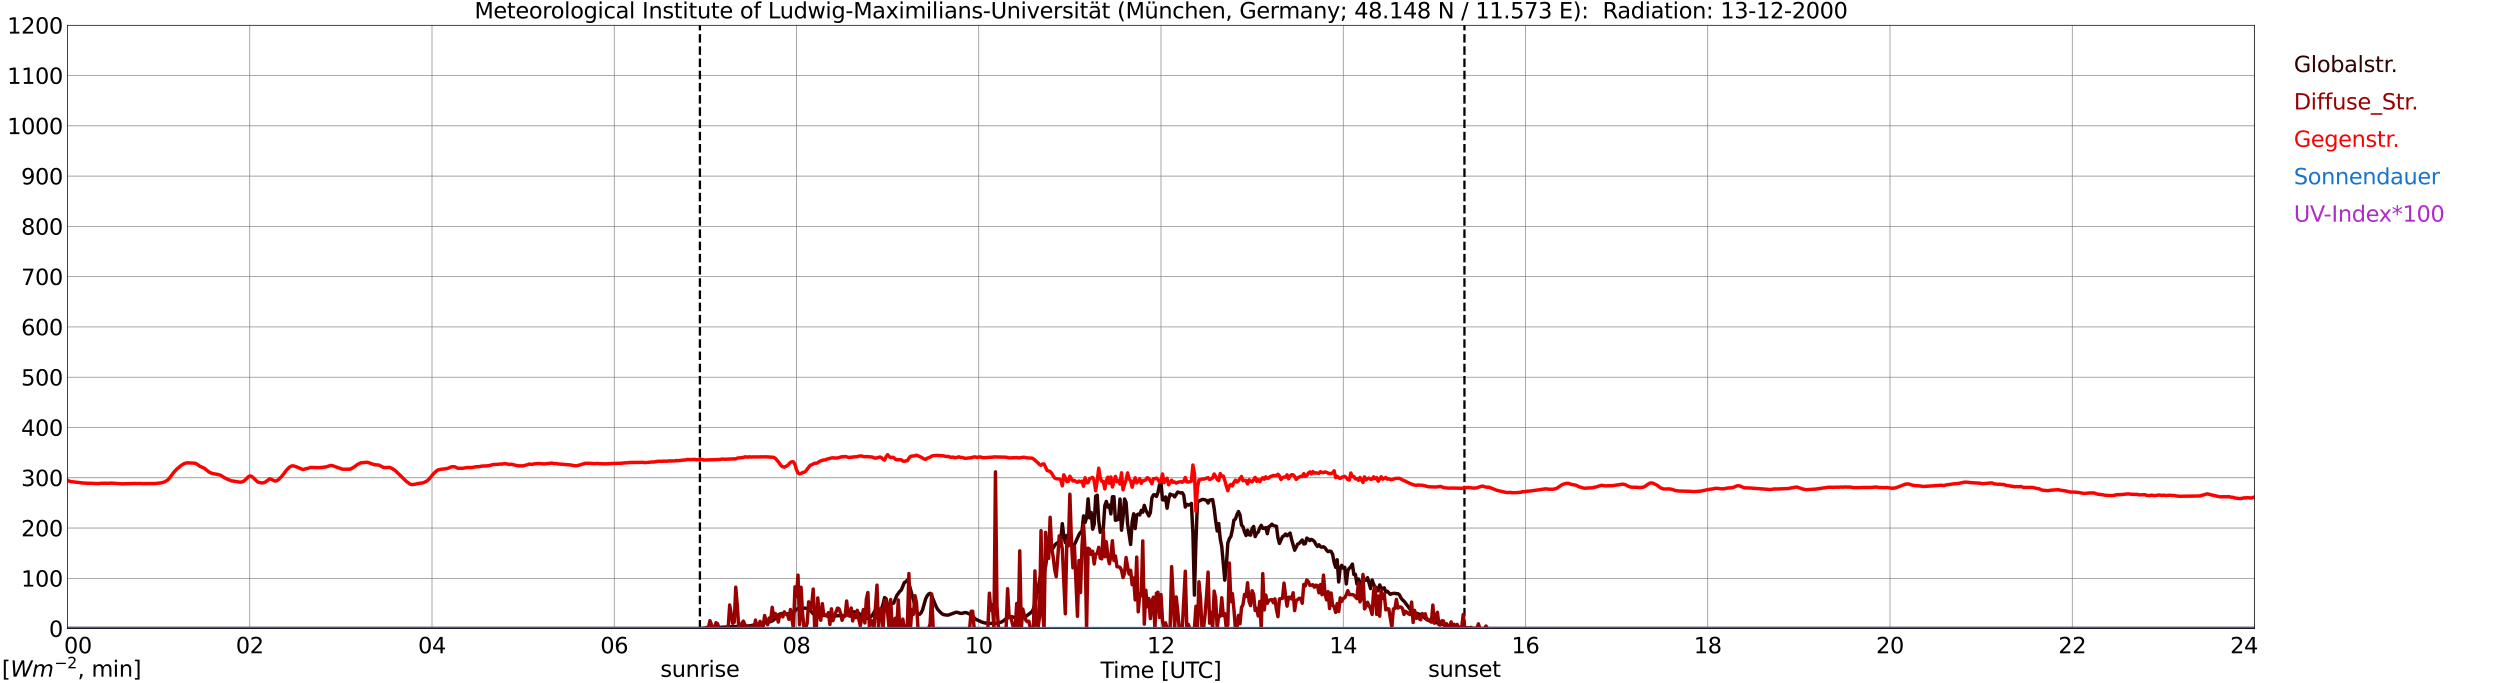 <?xml version="1.0" encoding="utf-8" standalone="no"?>
<!DOCTYPE svg PUBLIC "-//W3C//DTD SVG 1.1//EN"
  "http://www.w3.org/Graphics/SVG/1.1/DTD/svg11.dtd">
<svg xmlns:xlink="http://www.w3.org/1999/xlink" width="1085.4pt" height="296.64pt" viewBox="0 0 1085.4 296.64" xmlns="http://www.w3.org/2000/svg" version="1.1">
 <defs>
  <style type="text/css">*{stroke-linejoin: round; stroke-linecap: butt}</style>
 </defs>
 <g id="figure_1">
  <g id="patch_1">
   <path d="M 0 296.64 
L 1085.4 296.64 
L 1085.4 0 
L 0 0 
z
" style="fill: #ffffff"/>
  </g>
  <g id="axes_1">
   <g id="patch_2">
    <path d="M 29.306 272.909 
L 978.814 272.909 
L 978.814 10.976 
L 29.306 10.976 
z
" style="fill: #ffffff"/>
   </g>
   <g id="patch_3">
    <path d="M 978.814 272.909 
L 978.814 272.909 
L 978.814 10.976 
L 978.814 10.976 
z
" clip-path="url(#p660b7fcaf3)" style="fill: #d3d3d3; opacity: 0.25; stroke: #d3d3d3; stroke-linejoin: miter"/>
   </g>
   <g id="matplotlib.axis_1">
    <g id="xtick_1">
     <g id="line2d_1">
      <path d="M 29.306 272.909 
L 29.306 10.976 
" clip-path="url(#p660b7fcaf3)" style="fill: none; stroke: #808080; stroke-width: 0.3; stroke-linecap: square"/>
     </g>
     <g id="line2d_2"/>
     <g id="text_1">
      <!--    00 -->
      <g transform="translate(18.733 283.627) scale(0.095 -0.095)">
       <defs>
        <path id="DejaVuSans-20" transform="scale(0.016)"/>
        <path id="DejaVuSans-30" d="M 2034 4250 
Q 1547 4250 1301 3770 
Q 1056 3291 1056 2328 
Q 1056 1369 1301 889 
Q 1547 409 2034 409 
Q 2525 409 2770 889 
Q 3016 1369 3016 2328 
Q 3016 3291 2770 3770 
Q 2525 4250 2034 4250 
z
M 2034 4750 
Q 2819 4750 3233 4129 
Q 3647 3509 3647 2328 
Q 3647 1150 3233 529 
Q 2819 -91 2034 -91 
Q 1250 -91 836 529 
Q 422 1150 422 2328 
Q 422 3509 836 4129 
Q 1250 4750 2034 4750 
z
" transform="scale(0.016)"/>
       </defs>
       <use xlink:href="#DejaVuSans-20"/>
       <use xlink:href="#DejaVuSans-20" transform="translate(31.787 0)"/>
       <use xlink:href="#DejaVuSans-20" transform="translate(63.574 0)"/>
       <use xlink:href="#DejaVuSans-30" transform="translate(95.361 0)"/>
       <use xlink:href="#DejaVuSans-30" transform="translate(158.984 0)"/>
      </g>
     </g>
    </g>
    <g id="xtick_2">
     <g id="line2d_3">
      <path d="M 108.431 272.909 
L 108.431 10.976 
" clip-path="url(#p660b7fcaf3)" style="fill: none; stroke: #808080; stroke-width: 0.3; stroke-linecap: square"/>
     </g>
     <g id="line2d_4"/>
     <g id="text_2">
      <!-- 02 -->
      <g transform="translate(102.387 283.627) scale(0.095 -0.095)">
       <defs>
        <path id="DejaVuSans-32" d="M 1228 531 
L 3431 531 
L 3431 0 
L 469 0 
L 469 531 
Q 828 903 1448 1529 
Q 2069 2156 2228 2338 
Q 2531 2678 2651 2914 
Q 2772 3150 2772 3378 
Q 2772 3750 2511 3984 
Q 2250 4219 1831 4219 
Q 1534 4219 1204 4116 
Q 875 4013 500 3803 
L 500 4441 
Q 881 4594 1212 4672 
Q 1544 4750 1819 4750 
Q 2544 4750 2975 4387 
Q 3406 4025 3406 3419 
Q 3406 3131 3298 2873 
Q 3191 2616 2906 2266 
Q 2828 2175 2409 1742 
Q 1991 1309 1228 531 
z
" transform="scale(0.016)"/>
       </defs>
       <use xlink:href="#DejaVuSans-30"/>
       <use xlink:href="#DejaVuSans-32" transform="translate(63.623 0)"/>
      </g>
     </g>
    </g>
    <g id="xtick_3">
     <g id="line2d_5">
      <path d="M 187.557 272.909 
L 187.557 10.976 
" clip-path="url(#p660b7fcaf3)" style="fill: none; stroke: #808080; stroke-width: 0.3; stroke-linecap: square"/>
     </g>
     <g id="line2d_6"/>
     <g id="text_3">
      <!-- 04 -->
      <g transform="translate(181.513 283.627) scale(0.095 -0.095)">
       <defs>
        <path id="DejaVuSans-34" d="M 2419 4116 
L 825 1625 
L 2419 1625 
L 2419 4116 
z
M 2253 4666 
L 3047 4666 
L 3047 1625 
L 3713 1625 
L 3713 1100 
L 3047 1100 
L 3047 0 
L 2419 0 
L 2419 1100 
L 313 1100 
L 313 1709 
L 2253 4666 
z
" transform="scale(0.016)"/>
       </defs>
       <use xlink:href="#DejaVuSans-30"/>
       <use xlink:href="#DejaVuSans-34" transform="translate(63.623 0)"/>
      </g>
     </g>
    </g>
    <g id="xtick_4">
     <g id="line2d_7">
      <path d="M 266.683 272.909 
L 266.683 10.976 
" clip-path="url(#p660b7fcaf3)" style="fill: none; stroke: #808080; stroke-width: 0.3; stroke-linecap: square"/>
     </g>
     <g id="line2d_8"/>
     <g id="text_4">
      <!-- 06 -->
      <g transform="translate(260.638 283.627) scale(0.095 -0.095)">
       <defs>
        <path id="DejaVuSans-36" d="M 2113 2584 
Q 1688 2584 1439 2293 
Q 1191 2003 1191 1497 
Q 1191 994 1439 701 
Q 1688 409 2113 409 
Q 2538 409 2786 701 
Q 3034 994 3034 1497 
Q 3034 2003 2786 2293 
Q 2538 2584 2113 2584 
z
M 3366 4563 
L 3366 3988 
Q 3128 4100 2886 4159 
Q 2644 4219 2406 4219 
Q 1781 4219 1451 3797 
Q 1122 3375 1075 2522 
Q 1259 2794 1537 2939 
Q 1816 3084 2150 3084 
Q 2853 3084 3261 2657 
Q 3669 2231 3669 1497 
Q 3669 778 3244 343 
Q 2819 -91 2113 -91 
Q 1303 -91 875 529 
Q 447 1150 447 2328 
Q 447 3434 972 4092 
Q 1497 4750 2381 4750 
Q 2619 4750 2861 4703 
Q 3103 4656 3366 4563 
z
" transform="scale(0.016)"/>
       </defs>
       <use xlink:href="#DejaVuSans-30"/>
       <use xlink:href="#DejaVuSans-36" transform="translate(63.623 0)"/>
      </g>
     </g>
    </g>
    <g id="xtick_5">
     <g id="line2d_9">
      <path d="M 345.808 272.909 
L 345.808 10.976 
" clip-path="url(#p660b7fcaf3)" style="fill: none; stroke: #808080; stroke-width: 0.3; stroke-linecap: square"/>
     </g>
     <g id="line2d_10"/>
     <g id="text_5">
      <!-- 08 -->
      <g transform="translate(339.764 283.627) scale(0.095 -0.095)">
       <defs>
        <path id="DejaVuSans-38" d="M 2034 2216 
Q 1584 2216 1326 1975 
Q 1069 1734 1069 1313 
Q 1069 891 1326 650 
Q 1584 409 2034 409 
Q 2484 409 2743 651 
Q 3003 894 3003 1313 
Q 3003 1734 2745 1975 
Q 2488 2216 2034 2216 
z
M 1403 2484 
Q 997 2584 770 2862 
Q 544 3141 544 3541 
Q 544 4100 942 4425 
Q 1341 4750 2034 4750 
Q 2731 4750 3128 4425 
Q 3525 4100 3525 3541 
Q 3525 3141 3298 2862 
Q 3072 2584 2669 2484 
Q 3125 2378 3379 2068 
Q 3634 1759 3634 1313 
Q 3634 634 3220 271 
Q 2806 -91 2034 -91 
Q 1263 -91 848 271 
Q 434 634 434 1313 
Q 434 1759 690 2068 
Q 947 2378 1403 2484 
z
M 1172 3481 
Q 1172 3119 1398 2916 
Q 1625 2713 2034 2713 
Q 2441 2713 2670 2916 
Q 2900 3119 2900 3481 
Q 2900 3844 2670 4047 
Q 2441 4250 2034 4250 
Q 1625 4250 1398 4047 
Q 1172 3844 1172 3481 
z
" transform="scale(0.016)"/>
       </defs>
       <use xlink:href="#DejaVuSans-30"/>
       <use xlink:href="#DejaVuSans-38" transform="translate(63.623 0)"/>
      </g>
     </g>
    </g>
    <g id="xtick_6">
     <g id="line2d_11">
      <path d="M 424.934 272.909 
L 424.934 10.976 
" clip-path="url(#p660b7fcaf3)" style="fill: none; stroke: #808080; stroke-width: 0.3; stroke-linecap: square"/>
     </g>
     <g id="line2d_12"/>
     <g id="text_6">
      <!-- 10 -->
      <g transform="translate(418.89 283.627) scale(0.095 -0.095)">
       <defs>
        <path id="DejaVuSans-31" d="M 794 531 
L 1825 531 
L 1825 4091 
L 703 3866 
L 703 4441 
L 1819 4666 
L 2450 4666 
L 2450 531 
L 3481 531 
L 3481 0 
L 794 0 
L 794 531 
z
" transform="scale(0.016)"/>
       </defs>
       <use xlink:href="#DejaVuSans-31"/>
       <use xlink:href="#DejaVuSans-30" transform="translate(63.623 0)"/>
      </g>
     </g>
    </g>
    <g id="xtick_7">
     <g id="line2d_13">
      <path d="M 504.06 272.909 
L 504.06 10.976 
" clip-path="url(#p660b7fcaf3)" style="fill: none; stroke: #808080; stroke-width: 0.3; stroke-linecap: square"/>
     </g>
     <g id="line2d_14"/>
     <g id="text_7">
      <!-- 12 -->
      <g transform="translate(498.015 283.627) scale(0.095 -0.095)">
       <use xlink:href="#DejaVuSans-31"/>
       <use xlink:href="#DejaVuSans-32" transform="translate(63.623 0)"/>
      </g>
     </g>
    </g>
    <g id="xtick_8">
     <g id="line2d_15">
      <path d="M 583.185 272.909 
L 583.185 10.976 
" clip-path="url(#p660b7fcaf3)" style="fill: none; stroke: #808080; stroke-width: 0.3; stroke-linecap: square"/>
     </g>
     <g id="line2d_16"/>
     <g id="text_8">
      <!-- 14 -->
      <g transform="translate(577.141 283.627) scale(0.095 -0.095)">
       <use xlink:href="#DejaVuSans-31"/>
       <use xlink:href="#DejaVuSans-34" transform="translate(63.623 0)"/>
      </g>
     </g>
    </g>
    <g id="xtick_9">
     <g id="line2d_17">
      <path d="M 662.311 272.909 
L 662.311 10.976 
" clip-path="url(#p660b7fcaf3)" style="fill: none; stroke: #808080; stroke-width: 0.3; stroke-linecap: square"/>
     </g>
     <g id="line2d_18"/>
     <g id="text_9">
      <!-- 16 -->
      <g transform="translate(656.267 283.627) scale(0.095 -0.095)">
       <use xlink:href="#DejaVuSans-31"/>
       <use xlink:href="#DejaVuSans-36" transform="translate(63.623 0)"/>
      </g>
     </g>
    </g>
    <g id="xtick_10">
     <g id="line2d_19">
      <path d="M 741.437 272.909 
L 741.437 10.976 
" clip-path="url(#p660b7fcaf3)" style="fill: none; stroke: #808080; stroke-width: 0.3; stroke-linecap: square"/>
     </g>
     <g id="line2d_20"/>
     <g id="text_10">
      <!-- 18 -->
      <g transform="translate(735.392 283.627) scale(0.095 -0.095)">
       <use xlink:href="#DejaVuSans-31"/>
       <use xlink:href="#DejaVuSans-38" transform="translate(63.623 0)"/>
      </g>
     </g>
    </g>
    <g id="xtick_11">
     <g id="line2d_21">
      <path d="M 820.562 272.909 
L 820.562 10.976 
" clip-path="url(#p660b7fcaf3)" style="fill: none; stroke: #808080; stroke-width: 0.3; stroke-linecap: square"/>
     </g>
     <g id="line2d_22"/>
     <g id="text_11">
      <!-- 20 -->
      <g transform="translate(814.518 283.627) scale(0.095 -0.095)">
       <use xlink:href="#DejaVuSans-32"/>
       <use xlink:href="#DejaVuSans-30" transform="translate(63.623 0)"/>
      </g>
     </g>
    </g>
    <g id="xtick_12">
     <g id="line2d_23">
      <path d="M 899.688 272.909 
L 899.688 10.976 
" clip-path="url(#p660b7fcaf3)" style="fill: none; stroke: #808080; stroke-width: 0.3; stroke-linecap: square"/>
     </g>
     <g id="line2d_24"/>
     <g id="text_12">
      <!-- 22 -->
      <g transform="translate(893.644 283.627) scale(0.095 -0.095)">
       <use xlink:href="#DejaVuSans-32"/>
       <use xlink:href="#DejaVuSans-32" transform="translate(63.623 0)"/>
      </g>
     </g>
    </g>
    <g id="xtick_13">
     <g id="line2d_25">
      <path d="M 978.814 272.909 
L 978.814 10.976 
" clip-path="url(#p660b7fcaf3)" style="fill: none; stroke: #808080; stroke-width: 0.3; stroke-linecap: square"/>
     </g>
     <g id="line2d_26"/>
     <g id="text_13">
      <!-- 24    -->
      <g transform="translate(968.241 283.627) scale(0.095 -0.095)">
       <use xlink:href="#DejaVuSans-32"/>
       <use xlink:href="#DejaVuSans-34" transform="translate(63.623 0)"/>
       <use xlink:href="#DejaVuSans-20" transform="translate(127.246 0)"/>
       <use xlink:href="#DejaVuSans-20" transform="translate(159.033 0)"/>
       <use xlink:href="#DejaVuSans-20" transform="translate(190.82 0)"/>
      </g>
     </g>
    </g>
    <g id="text_14">
     <!-- Time [UTC] -->
     <g transform="translate(477.806 294.322) scale(0.095 -0.095)">
      <defs>
       <path id="DejaVuSans-54" d="M -19 4666 
L 3928 4666 
L 3928 4134 
L 2272 4134 
L 2272 0 
L 1638 0 
L 1638 4134 
L -19 4134 
L -19 4666 
z
" transform="scale(0.016)"/>
       <path id="DejaVuSans-69" d="M 603 3500 
L 1178 3500 
L 1178 0 
L 603 0 
L 603 3500 
z
M 603 4863 
L 1178 4863 
L 1178 4134 
L 603 4134 
L 603 4863 
z
" transform="scale(0.016)"/>
       <path id="DejaVuSans-6d" d="M 3328 2828 
Q 3544 3216 3844 3400 
Q 4144 3584 4550 3584 
Q 5097 3584 5394 3201 
Q 5691 2819 5691 2113 
L 5691 0 
L 5113 0 
L 5113 2094 
Q 5113 2597 4934 2840 
Q 4756 3084 4391 3084 
Q 3944 3084 3684 2787 
Q 3425 2491 3425 1978 
L 3425 0 
L 2847 0 
L 2847 2094 
Q 2847 2600 2669 2842 
Q 2491 3084 2119 3084 
Q 1678 3084 1418 2786 
Q 1159 2488 1159 1978 
L 1159 0 
L 581 0 
L 581 3500 
L 1159 3500 
L 1159 2956 
Q 1356 3278 1631 3431 
Q 1906 3584 2284 3584 
Q 2666 3584 2933 3390 
Q 3200 3197 3328 2828 
z
" transform="scale(0.016)"/>
       <path id="DejaVuSans-65" d="M 3597 1894 
L 3597 1613 
L 953 1613 
Q 991 1019 1311 708 
Q 1631 397 2203 397 
Q 2534 397 2845 478 
Q 3156 559 3463 722 
L 3463 178 
Q 3153 47 2828 -22 
Q 2503 -91 2169 -91 
Q 1331 -91 842 396 
Q 353 884 353 1716 
Q 353 2575 817 3079 
Q 1281 3584 2069 3584 
Q 2775 3584 3186 3129 
Q 3597 2675 3597 1894 
z
M 3022 2063 
Q 3016 2534 2758 2815 
Q 2500 3097 2075 3097 
Q 1594 3097 1305 2825 
Q 1016 2553 972 2059 
L 3022 2063 
z
" transform="scale(0.016)"/>
       <path id="DejaVuSans-5b" d="M 550 4863 
L 1875 4863 
L 1875 4416 
L 1125 4416 
L 1125 -397 
L 1875 -397 
L 1875 -844 
L 550 -844 
L 550 4863 
z
" transform="scale(0.016)"/>
       <path id="DejaVuSans-55" d="M 556 4666 
L 1191 4666 
L 1191 1831 
Q 1191 1081 1462 751 
Q 1734 422 2344 422 
Q 2950 422 3222 751 
Q 3494 1081 3494 1831 
L 3494 4666 
L 4128 4666 
L 4128 1753 
Q 4128 841 3676 375 
Q 3225 -91 2344 -91 
Q 1459 -91 1007 375 
Q 556 841 556 1753 
L 556 4666 
z
" transform="scale(0.016)"/>
       <path id="DejaVuSans-43" d="M 4122 4306 
L 4122 3641 
Q 3803 3938 3442 4084 
Q 3081 4231 2675 4231 
Q 1875 4231 1450 3742 
Q 1025 3253 1025 2328 
Q 1025 1406 1450 917 
Q 1875 428 2675 428 
Q 3081 428 3442 575 
Q 3803 722 4122 1019 
L 4122 359 
Q 3791 134 3420 21 
Q 3050 -91 2638 -91 
Q 1578 -91 968 557 
Q 359 1206 359 2328 
Q 359 3453 968 4101 
Q 1578 4750 2638 4750 
Q 3056 4750 3426 4639 
Q 3797 4528 4122 4306 
z
" transform="scale(0.016)"/>
       <path id="DejaVuSans-5d" d="M 1947 4863 
L 1947 -844 
L 622 -844 
L 622 -397 
L 1369 -397 
L 1369 4416 
L 622 4416 
L 622 4863 
L 1947 4863 
z
" transform="scale(0.016)"/>
      </defs>
      <use xlink:href="#DejaVuSans-54"/>
      <use xlink:href="#DejaVuSans-69" transform="translate(57.959 0)"/>
      <use xlink:href="#DejaVuSans-6d" transform="translate(85.742 0)"/>
      <use xlink:href="#DejaVuSans-65" transform="translate(183.154 0)"/>
      <use xlink:href="#DejaVuSans-20" transform="translate(244.678 0)"/>
      <use xlink:href="#DejaVuSans-5b" transform="translate(276.465 0)"/>
      <use xlink:href="#DejaVuSans-55" transform="translate(315.479 0)"/>
      <use xlink:href="#DejaVuSans-54" transform="translate(388.672 0)"/>
      <use xlink:href="#DejaVuSans-43" transform="translate(443.881 0)"/>
      <use xlink:href="#DejaVuSans-5d" transform="translate(513.705 0)"/>
     </g>
    </g>
   </g>
   <g id="matplotlib.axis_2">
    <g id="ytick_1">
     <g id="line2d_27">
      <path d="M 29.306 272.909 
L 978.814 272.909 
" clip-path="url(#p660b7fcaf3)" style="fill: none; stroke: #808080; stroke-width: 0.3; stroke-linecap: square"/>
     </g>
     <g id="line2d_28"/>
     <g id="text_15">
      <!-- 0 -->
      <g transform="translate(21.261 276.518) scale(0.095 -0.095)">
       <use xlink:href="#DejaVuSans-30"/>
      </g>
     </g>
    </g>
    <g id="ytick_2">
     <g id="line2d_29">
      <path d="M 29.306 251.081 
L 978.814 251.081 
" clip-path="url(#p660b7fcaf3)" style="fill: none; stroke: #808080; stroke-width: 0.3; stroke-linecap: square"/>
     </g>
     <g id="line2d_30"/>
     <g id="text_16">
      <!-- 100 -->
      <g transform="translate(9.173 254.69) scale(0.095 -0.095)">
       <use xlink:href="#DejaVuSans-31"/>
       <use xlink:href="#DejaVuSans-30" transform="translate(63.623 0)"/>
       <use xlink:href="#DejaVuSans-30" transform="translate(127.246 0)"/>
      </g>
     </g>
    </g>
    <g id="ytick_3">
     <g id="line2d_31">
      <path d="M 29.306 229.253 
L 978.814 229.253 
" clip-path="url(#p660b7fcaf3)" style="fill: none; stroke: #808080; stroke-width: 0.3; stroke-linecap: square"/>
     </g>
     <g id="line2d_32"/>
     <g id="text_17">
      <!-- 200 -->
      <g transform="translate(9.173 232.863) scale(0.095 -0.095)">
       <use xlink:href="#DejaVuSans-32"/>
       <use xlink:href="#DejaVuSans-30" transform="translate(63.623 0)"/>
       <use xlink:href="#DejaVuSans-30" transform="translate(127.246 0)"/>
      </g>
     </g>
    </g>
    <g id="ytick_4">
     <g id="line2d_33">
      <path d="M 29.306 207.426 
L 978.814 207.426 
" clip-path="url(#p660b7fcaf3)" style="fill: none; stroke: #808080; stroke-width: 0.3; stroke-linecap: square"/>
     </g>
     <g id="line2d_34"/>
     <g id="text_18">
      <!-- 300 -->
      <g transform="translate(9.173 211.035) scale(0.095 -0.095)">
       <defs>
        <path id="DejaVuSans-33" d="M 2597 2516 
Q 3050 2419 3304 2112 
Q 3559 1806 3559 1356 
Q 3559 666 3084 287 
Q 2609 -91 1734 -91 
Q 1441 -91 1130 -33 
Q 819 25 488 141 
L 488 750 
Q 750 597 1062 519 
Q 1375 441 1716 441 
Q 2309 441 2620 675 
Q 2931 909 2931 1356 
Q 2931 1769 2642 2001 
Q 2353 2234 1838 2234 
L 1294 2234 
L 1294 2753 
L 1863 2753 
Q 2328 2753 2575 2939 
Q 2822 3125 2822 3475 
Q 2822 3834 2567 4026 
Q 2313 4219 1838 4219 
Q 1578 4219 1281 4162 
Q 984 4106 628 3988 
L 628 4550 
Q 988 4650 1302 4700 
Q 1616 4750 1894 4750 
Q 2613 4750 3031 4423 
Q 3450 4097 3450 3541 
Q 3450 3153 3228 2886 
Q 3006 2619 2597 2516 
z
" transform="scale(0.016)"/>
       </defs>
       <use xlink:href="#DejaVuSans-33"/>
       <use xlink:href="#DejaVuSans-30" transform="translate(63.623 0)"/>
       <use xlink:href="#DejaVuSans-30" transform="translate(127.246 0)"/>
      </g>
     </g>
    </g>
    <g id="ytick_5">
     <g id="line2d_35">
      <path d="M 29.306 185.598 
L 978.814 185.598 
" clip-path="url(#p660b7fcaf3)" style="fill: none; stroke: #808080; stroke-width: 0.3; stroke-linecap: square"/>
     </g>
     <g id="line2d_36"/>
     <g id="text_19">
      <!-- 400 -->
      <g transform="translate(9.173 189.207) scale(0.095 -0.095)">
       <use xlink:href="#DejaVuSans-34"/>
       <use xlink:href="#DejaVuSans-30" transform="translate(63.623 0)"/>
       <use xlink:href="#DejaVuSans-30" transform="translate(127.246 0)"/>
      </g>
     </g>
    </g>
    <g id="ytick_6">
     <g id="line2d_37">
      <path d="M 29.306 163.77 
L 978.814 163.77 
" clip-path="url(#p660b7fcaf3)" style="fill: none; stroke: #808080; stroke-width: 0.3; stroke-linecap: square"/>
     </g>
     <g id="line2d_38"/>
     <g id="text_20">
      <!-- 500 -->
      <g transform="translate(9.173 167.379) scale(0.095 -0.095)">
       <defs>
        <path id="DejaVuSans-35" d="M 691 4666 
L 3169 4666 
L 3169 4134 
L 1269 4134 
L 1269 2991 
Q 1406 3038 1543 3061 
Q 1681 3084 1819 3084 
Q 2600 3084 3056 2656 
Q 3513 2228 3513 1497 
Q 3513 744 3044 326 
Q 2575 -91 1722 -91 
Q 1428 -91 1123 -41 
Q 819 9 494 109 
L 494 744 
Q 775 591 1075 516 
Q 1375 441 1709 441 
Q 2250 441 2565 725 
Q 2881 1009 2881 1497 
Q 2881 1984 2565 2268 
Q 2250 2553 1709 2553 
Q 1456 2553 1204 2497 
Q 953 2441 691 2322 
L 691 4666 
z
" transform="scale(0.016)"/>
       </defs>
       <use xlink:href="#DejaVuSans-35"/>
       <use xlink:href="#DejaVuSans-30" transform="translate(63.623 0)"/>
       <use xlink:href="#DejaVuSans-30" transform="translate(127.246 0)"/>
      </g>
     </g>
    </g>
    <g id="ytick_7">
     <g id="line2d_39">
      <path d="M 29.306 141.942 
L 978.814 141.942 
" clip-path="url(#p660b7fcaf3)" style="fill: none; stroke: #808080; stroke-width: 0.3; stroke-linecap: square"/>
     </g>
     <g id="line2d_40"/>
     <g id="text_21">
      <!-- 600 -->
      <g transform="translate(9.173 145.551) scale(0.095 -0.095)">
       <use xlink:href="#DejaVuSans-36"/>
       <use xlink:href="#DejaVuSans-30" transform="translate(63.623 0)"/>
       <use xlink:href="#DejaVuSans-30" transform="translate(127.246 0)"/>
      </g>
     </g>
    </g>
    <g id="ytick_8">
     <g id="line2d_41">
      <path d="M 29.306 120.114 
L 978.814 120.114 
" clip-path="url(#p660b7fcaf3)" style="fill: none; stroke: #808080; stroke-width: 0.3; stroke-linecap: square"/>
     </g>
     <g id="line2d_42"/>
     <g id="text_22">
      <!-- 700 -->
      <g transform="translate(9.173 123.724) scale(0.095 -0.095)">
       <defs>
        <path id="DejaVuSans-37" d="M 525 4666 
L 3525 4666 
L 3525 4397 
L 1831 0 
L 1172 0 
L 2766 4134 
L 525 4134 
L 525 4666 
z
" transform="scale(0.016)"/>
       </defs>
       <use xlink:href="#DejaVuSans-37"/>
       <use xlink:href="#DejaVuSans-30" transform="translate(63.623 0)"/>
       <use xlink:href="#DejaVuSans-30" transform="translate(127.246 0)"/>
      </g>
     </g>
    </g>
    <g id="ytick_9">
     <g id="line2d_43">
      <path d="M 29.306 98.287 
L 978.814 98.287 
" clip-path="url(#p660b7fcaf3)" style="fill: none; stroke: #808080; stroke-width: 0.3; stroke-linecap: square"/>
     </g>
     <g id="line2d_44"/>
     <g id="text_23">
      <!-- 800 -->
      <g transform="translate(9.173 101.896) scale(0.095 -0.095)">
       <use xlink:href="#DejaVuSans-38"/>
       <use xlink:href="#DejaVuSans-30" transform="translate(63.623 0)"/>
       <use xlink:href="#DejaVuSans-30" transform="translate(127.246 0)"/>
      </g>
     </g>
    </g>
    <g id="ytick_10">
     <g id="line2d_45">
      <path d="M 29.306 76.459 
L 978.814 76.459 
" clip-path="url(#p660b7fcaf3)" style="fill: none; stroke: #808080; stroke-width: 0.3; stroke-linecap: square"/>
     </g>
     <g id="line2d_46"/>
     <g id="text_24">
      <!-- 900 -->
      <g transform="translate(9.173 80.068) scale(0.095 -0.095)">
       <defs>
        <path id="DejaVuSans-39" d="M 703 97 
L 703 672 
Q 941 559 1184 500 
Q 1428 441 1663 441 
Q 2288 441 2617 861 
Q 2947 1281 2994 2138 
Q 2813 1869 2534 1725 
Q 2256 1581 1919 1581 
Q 1219 1581 811 2004 
Q 403 2428 403 3163 
Q 403 3881 828 4315 
Q 1253 4750 1959 4750 
Q 2769 4750 3195 4129 
Q 3622 3509 3622 2328 
Q 3622 1225 3098 567 
Q 2575 -91 1691 -91 
Q 1453 -91 1209 -44 
Q 966 3 703 97 
z
M 1959 2075 
Q 2384 2075 2632 2365 
Q 2881 2656 2881 3163 
Q 2881 3666 2632 3958 
Q 2384 4250 1959 4250 
Q 1534 4250 1286 3958 
Q 1038 3666 1038 3163 
Q 1038 2656 1286 2365 
Q 1534 2075 1959 2075 
z
" transform="scale(0.016)"/>
       </defs>
       <use xlink:href="#DejaVuSans-39"/>
       <use xlink:href="#DejaVuSans-30" transform="translate(63.623 0)"/>
       <use xlink:href="#DejaVuSans-30" transform="translate(127.246 0)"/>
      </g>
     </g>
    </g>
    <g id="ytick_11">
     <g id="line2d_47">
      <path d="M 29.306 54.631 
L 978.814 54.631 
" clip-path="url(#p660b7fcaf3)" style="fill: none; stroke: #808080; stroke-width: 0.3; stroke-linecap: square"/>
     </g>
     <g id="line2d_48"/>
     <g id="text_25">
      <!-- 1000 -->
      <g transform="translate(3.128 58.24) scale(0.095 -0.095)">
       <use xlink:href="#DejaVuSans-31"/>
       <use xlink:href="#DejaVuSans-30" transform="translate(63.623 0)"/>
       <use xlink:href="#DejaVuSans-30" transform="translate(127.246 0)"/>
       <use xlink:href="#DejaVuSans-30" transform="translate(190.869 0)"/>
      </g>
     </g>
    </g>
    <g id="ytick_12">
     <g id="line2d_49">
      <path d="M 29.306 32.803 
L 978.814 32.803 
" clip-path="url(#p660b7fcaf3)" style="fill: none; stroke: #808080; stroke-width: 0.3; stroke-linecap: square"/>
     </g>
     <g id="line2d_50"/>
     <g id="text_26">
      <!-- 1100 -->
      <g transform="translate(3.128 36.413) scale(0.095 -0.095)">
       <use xlink:href="#DejaVuSans-31"/>
       <use xlink:href="#DejaVuSans-31" transform="translate(63.623 0)"/>
       <use xlink:href="#DejaVuSans-30" transform="translate(127.246 0)"/>
       <use xlink:href="#DejaVuSans-30" transform="translate(190.869 0)"/>
      </g>
     </g>
    </g>
    <g id="ytick_13">
     <g id="line2d_51">
      <path d="M 29.306 10.976 
L 978.814 10.976 
" clip-path="url(#p660b7fcaf3)" style="fill: none; stroke: #808080; stroke-width: 0.3; stroke-linecap: square"/>
     </g>
     <g id="line2d_52"/>
     <g id="text_27">
      <!-- 1200 -->
      <g transform="translate(3.128 14.585) scale(0.095 -0.095)">
       <use xlink:href="#DejaVuSans-31"/>
       <use xlink:href="#DejaVuSans-32" transform="translate(63.623 0)"/>
       <use xlink:href="#DejaVuSans-30" transform="translate(127.246 0)"/>
       <use xlink:href="#DejaVuSans-30" transform="translate(190.869 0)"/>
      </g>
     </g>
    </g>
   </g>
   <g id="line2d_53">
    <path d="M 303.872 272.909 
L 303.872 10.976 
" clip-path="url(#p660b7fcaf3)" style="fill: none; stroke-dasharray: 3.7,1.6; stroke-dashoffset: 0; stroke: #000000"/>
   </g>
   <g id="line2d_54">
    <path d="M 635.804 272.909 
L 635.804 10.976 
" clip-path="url(#p660b7fcaf3)" style="fill: none; stroke-dasharray: 3.7,1.6; stroke-dashoffset: 0; stroke: #000000"/>
   </g>
   <g id="line2d_55">
    <path d="M 29.306 272.909 
L 304.267 272.909 
L 305.586 272.712 
L 325.368 271.739 
L 328.005 271.237 
L 329.983 270.65 
L 333.28 270.248 
L 334.599 269.842 
L 335.258 269.587 
L 335.918 269.137 
L 337.896 267.131 
L 338.555 266.607 
L 339.215 266.382 
L 340.533 266.352 
L 343.171 266.694 
L 343.83 266.424 
L 344.49 265.858 
L 345.149 265.092 
L 345.808 264.536 
L 346.468 264.256 
L 347.787 263.97 
L 349.105 264.005 
L 350.424 264.158 
L 351.083 264.475 
L 351.743 265.044 
L 353.062 266.439 
L 353.721 266.675 
L 355.04 266.605 
L 356.359 266.928 
L 358.337 267.011 
L 358.996 267.146 
L 360.315 267.699 
L 360.974 267.771 
L 361.634 267.72 
L 362.952 267.358 
L 364.93 267.264 
L 366.249 267.299 
L 366.909 267.242 
L 367.568 266.863 
L 368.887 265.786 
L 369.546 265.616 
L 372.184 265.719 
L 373.502 266.797 
L 374.162 267.971 
L 375.481 268.201 
L 376.14 268.408 
L 376.799 268.48 
L 377.459 268.17 
L 378.118 267.733 
L 378.777 267.031 
L 380.096 264.833 
L 380.756 264.571 
L 381.415 265.051 
L 382.074 265.247 
L 382.734 264.409 
L 383.393 262.207 
L 384.053 259.435 
L 384.712 259.945 
L 385.371 262.837 
L 386.031 263.093 
L 386.69 262.074 
L 387.349 262.078 
L 388.009 261.818 
L 389.328 258.59 
L 390.646 256.745 
L 391.306 256.143 
L 392.624 252.919 
L 393.284 252.55 
L 393.943 251.849 
L 394.603 253.194 
L 395.921 258.129 
L 397.899 265.134 
L 398.559 266.631 
L 399.218 266.727 
L 399.878 266.112 
L 400.537 264.76 
L 401.856 260.063 
L 402.515 258.716 
L 403.175 257.874 
L 403.834 257.601 
L 404.493 258.716 
L 406.471 263.473 
L 407.131 264.597 
L 408.45 266.024 
L 409.109 266.563 
L 409.768 266.867 
L 411.087 267.059 
L 411.746 267.035 
L 415.043 265.826 
L 415.703 265.874 
L 417.022 266.299 
L 417.681 266.282 
L 419 265.952 
L 419.659 266.033 
L 420.978 266.629 
L 421.637 267.013 
L 422.297 267.546 
L 423.615 268.853 
L 426.253 270.067 
L 427.572 270.458 
L 428.89 270.626 
L 432.187 270.724 
L 433.506 270.514 
L 434.825 270.041 
L 435.484 269.685 
L 436.803 268.644 
L 438.781 267.696 
L 439.44 267.788 
L 440.759 268.242 
L 441.419 268.227 
L 443.397 267.52 
L 444.716 267.832 
L 445.375 267.655 
L 448.012 265.601 
L 448.672 264.385 
L 449.331 262.1 
L 450.65 255.85 
L 451.309 252.035 
L 451.969 248.872 
L 452.628 248.176 
L 453.287 248.621 
L 453.947 245.908 
L 454.606 241.158 
L 455.266 238.342 
L 455.925 237.897 
L 456.584 238.19 
L 457.244 237.943 
L 457.903 236.718 
L 458.563 236.011 
L 459.222 235.59 
L 459.881 235.365 
L 460.541 234.723 
L 461.2 227.352 
L 461.859 232.495 
L 462.519 235.599 
L 463.178 232.506 
L 463.838 232.883 
L 464.497 235.668 
L 465.156 236.88 
L 465.816 236.544 
L 466.475 236.452 
L 468.453 232.111 
L 469.113 231.13 
L 469.772 230.552 
L 470.431 223.988 
L 471.091 226.852 
L 471.75 224.838 
L 472.409 216.595 
L 473.069 224.846 
L 473.728 222.482 
L 474.388 229.747 
L 475.047 227.693 
L 475.706 215.456 
L 476.366 214.998 
L 477.025 226.058 
L 477.685 231.102 
L 478.344 230.633 
L 479.003 229.478 
L 479.663 219.529 
L 480.322 217.678 
L 480.981 220.197 
L 481.641 219.267 
L 482.3 223.124 
L 482.96 215.69 
L 483.619 215.644 
L 484.278 225.907 
L 485.597 225.475 
L 486.256 216.672 
L 486.916 230.192 
L 487.575 224.534 
L 488.235 216.639 
L 488.894 218.147 
L 489.553 227.418 
L 490.872 236.376 
L 491.532 226.586 
L 492.191 223.061 
L 492.85 229.482 
L 493.51 223.596 
L 494.169 223.196 
L 494.828 223.576 
L 495.488 221.585 
L 496.147 222.369 
L 496.807 219.411 
L 497.466 221.452 
L 498.785 224.008 
L 499.444 222.554 
L 500.103 216.196 
L 500.763 214.875 
L 501.422 214.788 
L 502.082 215.541 
L 502.741 213.832 
L 503.4 210.529 
L 504.06 209.632 
L 504.719 216.98 
L 505.379 217.091 
L 506.038 215.744 
L 506.697 220.64 
L 507.357 216.774 
L 508.016 214.48 
L 508.675 214.895 
L 509.335 214.93 
L 509.994 215.738 
L 511.313 213.622 
L 512.632 214.031 
L 513.291 213.924 
L 513.95 215.032 
L 514.61 220.145 
L 515.269 218.944 
L 515.929 219.274 
L 516.588 219.114 
L 517.247 218.569 
L 517.907 231.379 
L 518.566 258.38 
L 519.226 235.062 
L 519.885 217.933 
L 521.863 216.877 
L 522.522 216.842 
L 523.841 217.246 
L 524.501 218.396 
L 525.16 217.128 
L 526.479 216.914 
L 527.138 220.682 
L 527.797 226.09 
L 528.457 230.539 
L 529.116 227.311 
L 529.776 233.935 
L 530.435 237.244 
L 531.754 251.893 
L 532.413 245.978 
L 533.073 235.778 
L 533.732 233.887 
L 534.391 232.907 
L 535.051 229.958 
L 535.71 225.822 
L 536.369 225.37 
L 537.029 223.454 
L 537.688 222.094 
L 538.348 223.491 
L 539.007 227.965 
L 539.666 228.699 
L 540.326 230.921 
L 540.985 232.501 
L 541.644 230.177 
L 542.304 232.169 
L 542.963 232.342 
L 543.623 229.463 
L 544.282 228.577 
L 544.941 232.962 
L 545.601 231.571 
L 546.26 231.021 
L 546.919 229.205 
L 547.579 228.083 
L 548.238 229.36 
L 548.898 229.393 
L 549.557 229.066 
L 550.216 231.7 
L 550.876 228.686 
L 551.535 228.302 
L 552.195 227.581 
L 552.854 228.151 
L 554.173 228.502 
L 554.832 233.477 
L 555.491 235.939 
L 556.81 233.01 
L 557.47 232.628 
L 558.129 231.855 
L 558.788 232.613 
L 560.107 231.427 
L 560.766 234.282 
L 562.085 238.873 
L 563.404 236.216 
L 564.063 235.902 
L 565.382 234.457 
L 566.042 236.181 
L 566.701 236.022 
L 567.36 233.63 
L 568.02 234.038 
L 568.679 234.717 
L 569.338 234.175 
L 569.998 234.536 
L 570.657 235.094 
L 571.317 236.395 
L 571.976 237.234 
L 572.635 236.507 
L 573.295 237.378 
L 573.954 237.589 
L 574.613 237.369 
L 575.273 237.845 
L 575.932 238.838 
L 576.592 239.49 
L 577.251 239.253 
L 577.91 239.392 
L 578.57 240.684 
L 579.229 244.157 
L 579.889 246.314 
L 580.548 243.022 
L 581.207 252.666 
L 581.867 246.499 
L 582.526 245.443 
L 583.185 246.687 
L 583.845 246.301 
L 584.504 253.526 
L 585.164 247.728 
L 585.823 246.667 
L 586.482 246.078 
L 587.142 244.915 
L 587.801 249.459 
L 588.46 249.348 
L 589.12 253.541 
L 589.779 251.369 
L 590.439 255.091 
L 591.098 253.587 
L 591.757 250.413 
L 592.417 251.867 
L 593.076 251.928 
L 593.736 250.817 
L 595.054 255.536 
L 595.714 251.801 
L 596.373 253.62 
L 597.032 254.971 
L 597.692 255.187 
L 598.351 256.536 
L 599.011 253.964 
L 599.67 255.283 
L 600.329 255.689 
L 600.989 255.206 
L 601.648 257.066 
L 602.307 256.686 
L 603.626 258.048 
L 604.286 257.721 
L 605.604 257.579 
L 606.264 257.795 
L 606.923 257.745 
L 607.582 258.282 
L 608.242 259.585 
L 608.901 260.447 
L 609.561 261 
L 612.198 264.468 
L 613.517 265.616 
L 614.176 266.077 
L 615.495 266.417 
L 616.814 266.917 
L 617.473 267.358 
L 619.451 268.991 
L 620.77 269.565 
L 627.364 271.335 
L 630.001 271.85 
L 633.958 272.389 
L 639.892 272.784 
L 645.167 272.909 
L 978.154 272.909 
L 978.154 272.909 
" clip-path="url(#p660b7fcaf3)" style="fill: none; stroke: #330000; stroke-width: 1.5; stroke-linecap: square"/>
   </g>
   <g id="line2d_56">
    <path d="M 29.306 272.909 
L 306.246 272.909 
L 306.905 272.387 
L 307.564 272.536 
L 308.224 269.48 
L 309.543 272.909 
L 310.202 272.909 
L 310.861 270.361 
L 311.521 270.774 
L 312.18 272.909 
L 316.136 272.909 
L 316.796 262.674 
L 318.114 270.628 
L 318.774 270.163 
L 319.433 254.921 
L 320.093 262.763 
L 320.752 272.909 
L 321.411 272.909 
L 322.071 270.643 
L 322.73 269.661 
L 323.39 271.169 
L 324.049 272.095 
L 324.708 272.018 
L 325.368 272.693 
L 326.027 272.123 
L 326.686 271.892 
L 327.346 272.909 
L 328.005 269.213 
L 328.665 272.909 
L 329.324 272.909 
L 329.983 269.757 
L 330.643 272.909 
L 331.302 272.215 
L 331.961 267.244 
L 332.621 269.576 
L 333.28 271.224 
L 333.94 268.338 
L 334.599 269.591 
L 335.258 263.676 
L 335.918 267.886 
L 336.577 266.343 
L 337.236 267.148 
L 337.896 270.069 
L 338.555 266.983 
L 339.215 266.494 
L 339.874 267.829 
L 340.533 265.645 
L 341.193 266.607 
L 341.852 266.766 
L 342.512 268.886 
L 343.171 264.623 
L 344.49 272.909 
L 345.149 254.785 
L 345.808 258.998 
L 346.468 249.704 
L 347.127 271.237 
L 347.787 254.982 
L 348.446 266.509 
L 349.105 272.909 
L 349.765 272.909 
L 350.424 270.604 
L 351.083 261.288 
L 351.743 264.363 
L 352.402 262.792 
L 353.062 255.741 
L 353.721 272.909 
L 354.38 272.909 
L 355.04 259.579 
L 355.699 267.044 
L 356.359 269.301 
L 357.018 262.074 
L 357.677 267.253 
L 358.337 267.201 
L 358.996 267.493 
L 359.655 265.994 
L 360.315 271.143 
L 360.974 264.335 
L 361.634 269.462 
L 362.293 267.378 
L 363.612 264.029 
L 364.271 264.296 
L 364.93 266.223 
L 365.59 269.316 
L 366.249 267.552 
L 366.909 267.493 
L 367.568 260.938 
L 368.227 267.186 
L 368.887 267.511 
L 369.546 263.959 
L 370.206 269.587 
L 370.865 266.956 
L 371.524 268.148 
L 372.184 264.963 
L 372.843 268.812 
L 373.502 271.678 
L 374.162 268.504 
L 374.821 264.645 
L 375.481 270.462 
L 376.14 260.083 
L 376.799 257.25 
L 377.459 272.485 
L 378.118 269.255 
L 378.777 269.763 
L 379.437 272.909 
L 380.756 254.05 
L 381.415 272.909 
L 382.074 264.431 
L 382.734 264.084 
L 383.393 272.909 
L 384.053 260.749 
L 384.712 260.539 
L 385.371 266.232 
L 386.031 272.909 
L 386.69 260.29 
L 387.349 272.909 
L 388.009 272.909 
L 388.668 268.43 
L 389.328 272.909 
L 389.987 260.465 
L 390.646 272.909 
L 391.306 272.909 
L 391.965 268.788 
L 392.624 272.909 
L 393.284 272.909 
L 393.943 271.294 
L 394.603 249.02 
L 395.262 272.909 
L 395.921 264.684 
L 396.581 266.723 
L 397.24 258.62 
L 397.899 261.628 
L 398.559 272.909 
L 403.175 272.909 
L 403.834 270.8 
L 404.493 257.889 
L 405.153 272.909 
L 420.978 272.909 
L 421.637 265.418 
L 422.297 265.385 
L 422.956 272.909 
L 428.89 272.909 
L 429.55 257.546 
L 430.209 264.981 
L 430.869 262.538 
L 431.528 272.909 
L 432.187 204.874 
L 432.847 263.226 
L 433.506 272.909 
L 436.803 272.909 
L 437.462 255.599 
L 438.122 268.022 
L 438.781 267.827 
L 440.1 272.909 
L 440.759 272.909 
L 441.419 261.988 
L 442.078 272.909 
L 442.737 239.172 
L 443.397 272.909 
L 444.056 264.437 
L 444.716 267.153 
L 445.375 269.274 
L 446.034 269.916 
L 446.694 269.691 
L 447.353 272.909 
L 448.672 272.909 
L 449.331 247.861 
L 449.991 270.87 
L 450.65 272.909 
L 451.309 267.792 
L 451.969 230.384 
L 452.628 265.11 
L 453.287 272.909 
L 453.947 231.117 
L 454.606 240.599 
L 455.266 242.444 
L 455.925 224.593 
L 456.584 237.908 
L 457.244 241.796 
L 457.903 247.292 
L 458.563 250.369 
L 459.222 242.402 
L 459.881 232.645 
L 460.541 234.45 
L 461.2 238.22 
L 462.519 266.485 
L 463.178 234.776 
L 463.838 237.037 
L 464.497 214.568 
L 465.156 234.564 
L 465.816 246.508 
L 466.475 237.386 
L 467.794 267.565 
L 468.453 243.354 
L 469.113 257.265 
L 469.772 236.699 
L 470.431 227.898 
L 471.091 238.552 
L 471.75 272.909 
L 472.409 238.002 
L 473.069 238.467 
L 473.728 240.682 
L 474.388 239.322 
L 475.047 244.867 
L 475.706 240.634 
L 476.366 240.324 
L 477.025 237.64 
L 477.685 242.352 
L 478.344 242.629 
L 479.003 230.301 
L 479.663 241.726 
L 480.322 235.214 
L 480.981 241.588 
L 481.641 244.747 
L 482.3 241.448 
L 482.96 234.769 
L 483.619 243.334 
L 484.278 241.392 
L 484.938 246.041 
L 485.597 246.104 
L 486.256 246.325 
L 486.916 247.562 
L 487.575 250.773 
L 488.235 248.935 
L 488.894 242.053 
L 489.553 246.056 
L 490.213 249.239 
L 490.872 247.606 
L 491.532 253.831 
L 492.191 250.924 
L 492.85 260.447 
L 493.51 241.881 
L 494.169 265.607 
L 494.828 257.795 
L 495.488 258.703 
L 496.147 234.856 
L 496.807 270.973 
L 497.466 256.261 
L 498.125 263.446 
L 498.785 259.904 
L 499.444 268.589 
L 500.103 261.181 
L 500.763 259.273 
L 501.422 272.909 
L 502.082 257.581 
L 502.741 257.11 
L 503.4 268.08 
L 504.06 258.151 
L 504.719 269.536 
L 505.379 272.909 
L 506.038 270.425 
L 506.697 272.909 
L 508.016 272.909 
L 508.675 246.019 
L 509.994 272.909 
L 510.654 259.173 
L 511.313 265.121 
L 511.972 272.909 
L 513.291 272.909 
L 514.61 248.014 
L 515.269 272.909 
L 515.929 271.11 
L 516.588 272.909 
L 518.566 272.909 
L 519.226 263.226 
L 519.885 272.909 
L 520.544 252.602 
L 521.204 260 
L 521.863 272.909 
L 522.522 272.909 
L 523.182 266.932 
L 523.841 258.516 
L 524.501 248.396 
L 525.16 270.562 
L 525.819 265.81 
L 526.479 272.909 
L 527.138 256.643 
L 527.797 259.858 
L 528.457 272.909 
L 529.116 267.255 
L 529.776 267.554 
L 530.435 259.539 
L 531.094 267.284 
L 531.754 266.371 
L 532.413 272.909 
L 533.073 271.324 
L 533.732 244.458 
L 534.391 261.233 
L 535.051 257.739 
L 535.71 264.394 
L 536.369 272.909 
L 537.029 272.909 
L 537.688 267.207 
L 538.348 270.798 
L 539.007 263.798 
L 539.666 262.438 
L 540.326 258.057 
L 540.985 258.985 
L 541.644 253.013 
L 542.304 261.109 
L 542.963 262.94 
L 543.623 256.479 
L 544.282 258.116 
L 544.941 265.04 
L 545.601 264.136 
L 546.26 267.434 
L 546.919 261.126 
L 547.579 272.909 
L 548.238 249.071 
L 548.898 264.802 
L 549.557 258.356 
L 550.216 261.923 
L 550.876 260.709 
L 551.535 260.434 
L 552.195 260.297 
L 552.854 261.689 
L 553.513 260.011 
L 554.173 264.509 
L 554.832 267.72 
L 555.491 260.041 
L 556.81 259.76 
L 557.47 253.177 
L 558.129 258.657 
L 558.788 263.169 
L 559.448 259.306 
L 560.107 259.293 
L 560.766 260.054 
L 561.426 257.363 
L 562.085 265.088 
L 562.745 260.744 
L 563.404 260.316 
L 564.063 259.755 
L 564.723 259.762 
L 565.382 261.908 
L 566.042 253.766 
L 566.701 254.399 
L 567.36 251.808 
L 568.02 252.539 
L 568.679 254.089 
L 569.338 254.065 
L 569.998 253.864 
L 570.657 254.962 
L 571.317 254.063 
L 571.976 254.233 
L 572.635 257.365 
L 573.295 253.796 
L 573.954 258.197 
L 574.613 249.699 
L 575.273 257.773 
L 575.932 260.441 
L 576.592 256.859 
L 577.251 264.208 
L 577.91 257.455 
L 578.57 262.776 
L 579.229 263.403 
L 579.889 265.882 
L 580.548 262.045 
L 581.207 265.485 
L 581.867 259.563 
L 582.526 261.146 
L 583.185 259.812 
L 583.845 259.537 
L 584.504 258.186 
L 585.164 256.453 
L 585.823 258.164 
L 587.142 258.134 
L 587.801 258.402 
L 589.12 259.906 
L 589.779 253.019 
L 590.439 261.301 
L 591.098 259.378 
L 591.757 249.4 
L 592.417 264.355 
L 593.076 263.287 
L 593.736 261.473 
L 595.054 264.344 
L 595.714 266.766 
L 596.373 256.636 
L 597.032 254.735 
L 597.692 266.738 
L 598.351 258.782 
L 599.011 267.515 
L 599.67 256.586 
L 600.329 259.808 
L 600.989 257.826 
L 601.648 264.769 
L 602.307 264.239 
L 602.967 264.387 
L 604.286 272.339 
L 604.945 264.361 
L 605.604 264.208 
L 606.264 260.22 
L 606.923 264.01 
L 607.582 263.503 
L 608.242 263.567 
L 608.901 264.206 
L 609.561 266.78 
L 610.22 265.409 
L 610.879 265.889 
L 611.539 266.518 
L 612.198 266.808 
L 612.858 261.397 
L 613.517 270.255 
L 614.176 264.998 
L 614.836 268.452 
L 615.495 266.939 
L 616.154 268.655 
L 616.814 269.067 
L 617.473 266.358 
L 618.133 267.343 
L 618.792 266.494 
L 619.451 269.045 
L 620.111 268.86 
L 620.77 269.565 
L 621.429 270.102 
L 622.089 262.707 
L 622.748 270.575 
L 623.408 267.799 
L 624.067 265.824 
L 624.726 271.267 
L 625.386 271.359 
L 626.045 269.484 
L 626.705 269.613 
L 627.364 272.909 
L 628.023 270.778 
L 629.342 272.909 
L 630.001 270.006 
L 630.661 272.909 
L 631.32 271.04 
L 631.98 272.909 
L 632.639 271.095 
L 633.298 272.909 
L 633.958 272.909 
L 634.617 272.28 
L 635.276 266.762 
L 635.936 272.909 
L 636.595 272.47 
L 637.255 272.784 
L 637.914 272.909 
L 638.573 272.378 
L 639.233 272.909 
L 641.211 272.909 
L 641.87 270.846 
L 642.53 272.909 
L 644.508 272.909 
L 645.167 271.787 
L 645.827 272.909 
L 978.154 272.909 
L 978.154 272.909 
" clip-path="url(#p660b7fcaf3)" style="fill: none; stroke: #990000; stroke-width: 1.5; stroke-linecap: square"/>
   </g>
   <g id="line2d_57">
    <path d="M 29.306 208.484 
L 29.965 208.853 
L 30.625 209.067 
L 36.559 209.755 
L 37.218 209.733 
L 37.878 209.84 
L 39.197 209.811 
L 42.493 209.962 
L 44.472 209.803 
L 45.131 209.859 
L 45.79 209.77 
L 46.45 209.864 
L 48.428 209.75 
L 53.043 210.067 
L 56.34 209.96 
L 58.978 209.901 
L 59.637 209.96 
L 60.297 209.886 
L 62.275 209.979 
L 64.253 209.942 
L 67.55 209.918 
L 70.187 209.61 
L 71.506 209.187 
L 72.825 208.397 
L 73.484 207.701 
L 75.462 205.044 
L 76.781 203.647 
L 78.759 202.01 
L 80.078 201.192 
L 81.397 200.947 
L 84.694 201.106 
L 85.353 201.379 
L 86.672 202.364 
L 88.65 203.267 
L 89.969 204.298 
L 90.628 204.876 
L 91.947 205.487 
L 93.266 205.764 
L 94.584 205.972 
L 95.903 206.402 
L 96.563 206.873 
L 97.881 207.642 
L 99.2 208.244 
L 100.519 208.774 
L 101.178 208.825 
L 101.838 209.006 
L 102.497 209.03 
L 103.816 209.303 
L 104.475 209.322 
L 105.135 209.191 
L 105.794 208.947 
L 107.113 207.764 
L 107.772 207.024 
L 108.431 206.657 
L 109.091 206.731 
L 109.75 207.225 
L 111.728 209.139 
L 112.388 209.429 
L 113.707 209.676 
L 114.366 209.61 
L 115.025 209.368 
L 115.685 208.956 
L 117.003 207.912 
L 117.663 207.991 
L 118.982 208.711 
L 119.641 208.86 
L 120.3 208.626 
L 120.96 208.183 
L 122.278 206.838 
L 122.938 206.055 
L 124.257 204.256 
L 125.575 202.894 
L 126.235 202.471 
L 126.894 202.255 
L 127.553 202.309 
L 128.872 202.752 
L 131.51 203.85 
L 132.169 203.717 
L 132.829 203.455 
L 133.488 203.403 
L 134.807 202.938 
L 138.763 203.045 
L 141.4 202.733 
L 143.379 202.15 
L 144.038 202.078 
L 145.357 202.543 
L 148.654 203.697 
L 151.951 203.717 
L 153.269 203.053 
L 154.588 202.145 
L 155.247 201.641 
L 156.566 200.967 
L 159.204 200.698 
L 159.863 200.807 
L 162.501 201.748 
L 164.479 201.905 
L 166.457 202.907 
L 167.116 203.005 
L 169.094 202.903 
L 170.413 203.488 
L 171.732 204.431 
L 176.348 208.945 
L 177.666 209.927 
L 178.326 210.265 
L 178.985 210.401 
L 180.304 210.206 
L 182.282 209.798 
L 183.601 209.65 
L 184.92 209.076 
L 185.579 208.644 
L 186.238 208.021 
L 188.217 205.649 
L 189.535 204.433 
L 190.195 204.016 
L 191.513 203.726 
L 193.492 203.514 
L 194.151 203.416 
L 196.129 202.632 
L 197.448 202.65 
L 198.767 203.318 
L 200.085 203.274 
L 200.745 203.344 
L 202.723 202.977 
L 204.042 202.97 
L 204.701 203.021 
L 206.679 202.639 
L 207.998 202.591 
L 209.317 202.333 
L 210.635 202.307 
L 211.954 202.207 
L 213.273 201.936 
L 213.932 201.687 
L 215.91 201.6 
L 217.229 201.471 
L 217.889 201.506 
L 219.207 201.264 
L 221.186 201.656 
L 221.845 201.563 
L 222.504 201.643 
L 223.823 202.004 
L 225.142 202.255 
L 227.12 202.261 
L 229.098 201.731 
L 229.757 201.453 
L 231.076 201.639 
L 231.736 201.408 
L 233.714 201.233 
L 236.351 201.416 
L 237.67 201.277 
L 239.648 201.041 
L 240.308 201.255 
L 241.626 201.259 
L 242.286 201.425 
L 247.561 201.842 
L 249.539 202.209 
L 250.858 202.13 
L 254.155 201.141 
L 256.133 201.161 
L 258.111 201.307 
L 258.77 201.222 
L 262.726 201.399 
L 266.683 201.187 
L 267.342 201.22 
L 268.002 201.141 
L 269.32 201.154 
L 271.298 200.956 
L 271.958 200.971 
L 273.277 200.792 
L 279.211 200.727 
L 279.87 200.866 
L 283.167 200.569 
L 283.827 200.585 
L 285.805 200.246 
L 287.783 200.264 
L 288.442 200.17 
L 289.102 200.266 
L 290.42 200.122 
L 293.058 200.102 
L 293.717 199.926 
L 294.377 200.022 
L 297.014 199.707 
L 297.674 199.696 
L 298.333 199.474 
L 299.652 199.533 
L 300.311 199.474 
L 300.971 199.528 
L 301.63 199.404 
L 302.289 199.637 
L 304.267 199.458 
L 304.927 199.476 
L 305.586 199.733 
L 311.521 199.515 
L 312.839 199.463 
L 313.499 199.282 
L 314.818 199.393 
L 318.774 199.199 
L 319.433 199.249 
L 320.093 198.891 
L 322.73 198.598 
L 323.39 198.319 
L 324.708 198.476 
L 325.368 198.306 
L 326.027 198.454 
L 326.686 198.384 
L 328.005 198.389 
L 332.621 198.326 
L 335.918 198.555 
L 336.577 198.976 
L 337.896 200.46 
L 339.215 202.281 
L 339.874 202.647 
L 340.533 202.813 
L 341.852 202.161 
L 343.171 200.775 
L 343.83 200.456 
L 344.49 200.55 
L 345.149 201.691 
L 345.808 203.929 
L 346.468 205.367 
L 347.127 205.747 
L 347.787 205.559 
L 348.446 205.166 
L 349.105 205.046 
L 349.765 204.616 
L 351.743 202.023 
L 352.402 201.794 
L 353.721 201.091 
L 354.38 201.133 
L 355.04 200.906 
L 355.699 200.41 
L 356.359 200.074 
L 357.677 199.681 
L 358.337 199.674 
L 358.996 199.354 
L 360.974 198.823 
L 361.634 198.753 
L 362.293 198.858 
L 363.612 198.836 
L 365.59 198.273 
L 366.249 198.336 
L 366.909 198.155 
L 368.227 198.546 
L 368.887 198.605 
L 370.865 198.35 
L 372.184 198.291 
L 372.843 198.031 
L 374.162 197.946 
L 374.821 198.262 
L 375.481 198.299 
L 376.14 198.219 
L 378.777 198.439 
L 379.437 198.766 
L 380.096 198.943 
L 382.074 198.404 
L 382.734 198.732 
L 383.393 199.36 
L 384.053 199.744 
L 384.712 198.251 
L 385.371 197.391 
L 386.031 198.216 
L 386.69 198.694 
L 387.349 198.489 
L 388.009 198.657 
L 388.668 199.312 
L 389.328 199.64 
L 389.987 199.587 
L 391.306 199.622 
L 391.965 200.177 
L 392.624 200.27 
L 393.284 200.078 
L 393.943 200.024 
L 394.603 198.969 
L 395.262 198.16 
L 395.921 198.005 
L 396.581 197.989 
L 397.899 197.627 
L 399.878 198.474 
L 401.196 199.277 
L 401.856 199.43 
L 402.515 198.961 
L 403.834 198.491 
L 404.493 198.009 
L 405.153 197.826 
L 407.131 197.725 
L 409.768 197.939 
L 410.428 198.133 
L 411.746 198.195 
L 412.406 198.441 
L 413.065 198.535 
L 413.725 198.439 
L 414.384 198.655 
L 415.043 198.69 
L 416.362 198.323 
L 417.022 198.607 
L 417.681 198.594 
L 419 199.009 
L 420.978 198.793 
L 421.637 198.751 
L 422.956 198.354 
L 423.615 198.419 
L 424.275 198.605 
L 424.934 198.413 
L 425.593 198.384 
L 426.912 198.732 
L 430.209 198.511 
L 430.869 198.539 
L 431.528 198.358 
L 436.803 198.5 
L 438.122 198.81 
L 441.419 198.673 
L 442.078 198.808 
L 443.397 198.705 
L 444.056 198.531 
L 444.716 198.55 
L 446.034 198.817 
L 448.012 198.895 
L 448.672 199.238 
L 450.65 200.954 
L 451.309 201.726 
L 451.969 201.997 
L 452.628 201.46 
L 453.287 201.416 
L 454.606 204.276 
L 455.925 204.677 
L 456.584 205.474 
L 457.244 206.64 
L 457.903 207.554 
L 458.563 207.851 
L 459.881 207.958 
L 460.541 208.386 
L 461.2 210.957 
L 461.859 206.149 
L 462.519 207.439 
L 463.178 209.047 
L 463.838 208.988 
L 464.497 206.762 
L 465.156 207.91 
L 465.816 208.816 
L 466.475 208.582 
L 467.134 209.154 
L 467.794 209.407 
L 468.453 208.868 
L 469.113 209.202 
L 469.772 208.897 
L 470.431 211.099 
L 471.091 207.421 
L 471.75 209.606 
L 472.409 209.525 
L 473.069 207.783 
L 474.388 207.288 
L 475.047 208.696 
L 475.706 213.077 
L 476.366 208.702 
L 477.025 203.27 
L 477.685 207.388 
L 478.344 208.995 
L 479.003 209.071 
L 479.663 212.252 
L 480.322 208.648 
L 480.981 207.181 
L 481.641 209.796 
L 482.3 207.085 
L 482.96 211.418 
L 484.278 206.841 
L 484.938 209.15 
L 485.597 208.574 
L 486.256 210.187 
L 486.916 205.284 
L 487.575 212.671 
L 488.235 210.298 
L 488.894 208.441 
L 489.553 205.306 
L 490.213 207.949 
L 490.872 208.716 
L 491.532 211.52 
L 492.191 209.052 
L 492.85 207.445 
L 493.51 209.648 
L 494.169 208.991 
L 494.828 207.808 
L 495.488 209.837 
L 496.147 208.753 
L 496.807 208.622 
L 497.466 208.31 
L 498.125 207.397 
L 498.785 207.786 
L 499.444 208.777 
L 500.103 210.016 
L 500.763 207.812 
L 501.422 207.821 
L 502.082 207.585 
L 502.741 208.216 
L 503.4 209.204 
L 504.06 208.622 
L 504.719 205.786 
L 505.379 209.571 
L 506.697 207.668 
L 507.357 210.47 
L 508.675 208.51 
L 509.335 209.414 
L 509.994 209.253 
L 510.654 209.741 
L 511.313 209.359 
L 511.972 209.287 
L 512.632 209.1 
L 513.291 209.394 
L 513.95 208.884 
L 514.61 207.338 
L 515.269 209.176 
L 515.929 209.307 
L 517.247 208.903 
L 517.907 201.888 
L 518.566 205.433 
L 519.226 221.978 
L 519.885 211.645 
L 520.544 208.344 
L 521.204 208.242 
L 521.863 207.943 
L 522.522 208.05 
L 524.501 207.367 
L 525.16 208.211 
L 526.479 207.502 
L 527.138 205.78 
L 528.457 208.122 
L 529.116 208.65 
L 529.776 205.603 
L 530.435 206.777 
L 531.094 206.67 
L 531.754 208.523 
L 532.413 210.999 
L 533.073 213.042 
L 533.732 210.802 
L 534.391 210.333 
L 535.051 210.968 
L 535.71 209.462 
L 536.369 208.451 
L 537.029 209.296 
L 537.688 208.74 
L 539.007 206.869 
L 539.666 208.729 
L 540.326 208.552 
L 540.985 208.624 
L 541.644 210.093 
L 542.304 208.299 
L 542.963 208.956 
L 543.623 209.228 
L 544.941 207.268 
L 545.601 208.962 
L 546.26 208.198 
L 546.919 209.1 
L 547.579 208.159 
L 548.238 207.419 
L 548.898 208.065 
L 549.557 207.006 
L 550.216 207.698 
L 550.876 207.515 
L 551.535 206.847 
L 552.195 206.716 
L 552.854 206.408 
L 553.513 206.513 
L 554.173 206.443 
L 554.832 205.908 
L 555.491 206.659 
L 556.151 208.159 
L 556.81 207.45 
L 557.47 207.096 
L 558.129 207.161 
L 558.788 206.14 
L 559.448 207.842 
L 560.107 206.688 
L 560.766 206.096 
L 561.426 206.153 
L 562.085 206.873 
L 562.745 208.163 
L 563.404 207.443 
L 564.723 206.788 
L 565.382 206.913 
L 566.042 205.629 
L 566.701 206.843 
L 567.36 206.531 
L 568.02 205.422 
L 568.679 204.869 
L 569.338 205.771 
L 569.998 204.736 
L 570.657 205.382 
L 571.317 205.286 
L 572.635 205.498 
L 573.295 204.789 
L 573.954 205.149 
L 574.613 205.236 
L 575.273 204.893 
L 575.932 205.07 
L 576.592 205.409 
L 577.251 205.583 
L 577.91 205.54 
L 578.57 205.35 
L 579.229 204.396 
L 579.889 207.34 
L 580.548 206.758 
L 581.207 207.412 
L 581.867 207.735 
L 582.526 207.199 
L 583.845 206.825 
L 584.504 207.345 
L 585.164 208.185 
L 585.823 208.41 
L 586.482 205.358 
L 587.142 206.926 
L 587.801 206.906 
L 588.46 207.928 
L 589.12 207.764 
L 589.779 208.541 
L 590.439 207.288 
L 591.757 209.462 
L 592.417 207.03 
L 593.076 208.336 
L 593.736 207.792 
L 594.395 207.57 
L 595.054 208.117 
L 595.714 207.997 
L 596.373 207.035 
L 597.032 207.866 
L 597.692 207.382 
L 598.351 208.916 
L 599.67 206.98 
L 600.329 208.021 
L 601.648 207.297 
L 602.307 208.026 
L 602.967 207.873 
L 603.626 208.218 
L 604.286 208.231 
L 604.945 208.048 
L 605.604 207.733 
L 607.582 207.657 
L 608.901 208.368 
L 609.561 208.698 
L 610.22 208.901 
L 610.879 209.311 
L 613.517 210.457 
L 614.836 210.724 
L 615.495 210.588 
L 617.473 210.667 
L 618.792 210.955 
L 620.111 211.335 
L 623.408 211.437 
L 625.386 211.195 
L 626.045 211.37 
L 626.705 211.693 
L 628.683 211.92 
L 631.32 211.902 
L 634.617 211.996 
L 637.255 211.632 
L 639.892 211.944 
L 641.211 211.774 
L 643.189 211.099 
L 643.848 211.058 
L 644.508 211.326 
L 645.827 211.568 
L 646.486 211.549 
L 647.805 212.046 
L 649.783 212.837 
L 652.42 213.47 
L 654.399 213.882 
L 655.717 213.745 
L 656.377 213.917 
L 658.355 213.887 
L 660.333 213.714 
L 660.992 213.485 
L 662.311 213.47 
L 662.97 213.262 
L 664.289 213.195 
L 669.564 212.442 
L 670.883 212.236 
L 671.542 212.26 
L 672.202 212.398 
L 674.18 212.411 
L 675.499 212.147 
L 676.158 211.811 
L 678.136 210.457 
L 679.455 209.982 
L 680.114 209.835 
L 680.774 209.851 
L 681.433 209.984 
L 682.092 210.281 
L 684.071 210.623 
L 684.73 210.876 
L 685.389 211.274 
L 687.368 211.863 
L 688.027 211.977 
L 691.324 211.75 
L 692.643 211.496 
L 695.28 210.702 
L 697.258 210.97 
L 697.918 210.887 
L 699.896 210.894 
L 704.511 210.185 
L 705.83 210.488 
L 706.49 210.905 
L 707.808 211.42 
L 708.468 211.534 
L 710.446 211.547 
L 711.765 211.688 
L 713.083 211.571 
L 713.743 211.365 
L 714.402 211.018 
L 715.721 210.067 
L 716.38 209.739 
L 717.04 209.672 
L 717.699 209.803 
L 719.018 210.442 
L 719.677 210.837 
L 720.996 211.854 
L 722.315 212.287 
L 723.633 212.289 
L 724.952 212.271 
L 726.271 212.586 
L 727.59 213.024 
L 728.909 213.162 
L 732.205 213.26 
L 734.184 213.336 
L 735.502 213.441 
L 738.14 213.256 
L 742.096 212.457 
L 743.415 212.295 
L 744.734 212.016 
L 746.052 212.044 
L 746.712 212.193 
L 748.031 212.258 
L 750.009 211.902 
L 751.987 211.732 
L 752.646 211.566 
L 753.965 210.979 
L 754.624 210.872 
L 755.284 210.953 
L 757.262 211.789 
L 759.899 211.883 
L 767.153 212.407 
L 768.471 212.553 
L 769.79 212.376 
L 770.449 212.278 
L 771.768 212.293 
L 776.384 212.105 
L 779.681 211.475 
L 780.34 211.503 
L 782.318 212.225 
L 783.637 212.5 
L 784.296 212.588 
L 788.253 212.341 
L 794.187 211.501 
L 795.506 211.584 
L 797.484 211.494 
L 798.143 211.575 
L 798.803 211.457 
L 800.122 211.505 
L 800.781 211.418 
L 802.1 211.472 
L 803.419 211.481 
L 804.737 211.721 
L 807.375 211.71 
L 808.694 211.651 
L 810.672 211.645 
L 811.99 211.643 
L 814.628 211.433 
L 815.287 211.601 
L 817.925 211.721 
L 819.244 211.66 
L 821.222 211.966 
L 822.541 211.926 
L 823.859 211.512 
L 827.156 210.219 
L 828.475 210.08 
L 830.453 210.691 
L 832.431 210.933 
L 833.091 210.914 
L 835.069 211.217 
L 842.981 210.663 
L 843.641 210.802 
L 844.3 210.756 
L 844.959 210.523 
L 848.256 210.069 
L 850.235 209.907 
L 852.872 209.327 
L 854.191 209.346 
L 855.51 209.541 
L 859.466 209.765 
L 860.785 210.014 
L 864.741 209.643 
L 866.06 210.139 
L 866.719 210.145 
L 867.378 210.281 
L 868.038 210.209 
L 869.357 210.337 
L 870.016 210.348 
L 870.675 210.647 
L 872.653 210.964 
L 873.313 211.117 
L 873.972 211.128 
L 874.632 211.346 
L 875.291 211.237 
L 876.61 211.339 
L 877.269 211.173 
L 878.588 211.643 
L 879.907 211.612 
L 881.225 211.61 
L 882.544 211.63 
L 883.863 211.959 
L 884.522 212.129 
L 885.182 212.145 
L 886.5 212.782 
L 889.138 213.04 
L 890.457 212.813 
L 893.754 212.586 
L 894.413 212.813 
L 896.391 213.061 
L 899.029 213.646 
L 900.347 213.627 
L 902.326 213.79 
L 903.644 214.037 
L 904.963 214.247 
L 906.282 214.096 
L 907.601 213.98 
L 908.26 214.048 
L 908.919 213.948 
L 910.898 214.613 
L 911.557 214.596 
L 912.216 214.753 
L 912.876 214.751 
L 913.535 214.974 
L 914.854 215.098 
L 916.832 215.166 
L 918.151 215.022 
L 918.81 214.797 
L 921.448 214.683 
L 922.766 214.535 
L 924.085 214.43 
L 925.404 214.594 
L 928.041 214.657 
L 928.701 214.86 
L 931.338 214.755 
L 931.998 215.1 
L 933.316 215.168 
L 933.976 214.956 
L 935.295 215.174 
L 936.613 215.048 
L 937.273 214.891 
L 938.592 215.089 
L 939.251 214.987 
L 940.57 215.15 
L 941.888 215.015 
L 943.207 215.102 
L 943.867 215.102 
L 945.185 215.371 
L 946.504 215.454 
L 954.417 215.347 
L 955.076 215.297 
L 958.373 214.397 
L 959.692 214.775 
L 963.648 215.661 
L 964.307 215.72 
L 965.626 215.62 
L 966.945 215.718 
L 967.604 215.556 
L 968.264 215.805 
L 969.582 215.949 
L 970.242 216.183 
L 972.22 216.464 
L 973.539 216.333 
L 974.198 216.133 
L 974.857 216.192 
L 975.517 216.067 
L 977.495 216.213 
L 978.154 215.986 
L 978.154 215.986 
" clip-path="url(#p660b7fcaf3)" style="fill: none; stroke: #ff0000; stroke-width: 1.5; stroke-linecap: square"/>
   </g>
   <g id="line2d_58">
    <path d="M 29.306 272.909 
L 978.154 272.909 
L 978.154 272.909 
" clip-path="url(#p660b7fcaf3)" style="fill: none; stroke: #1773cc; stroke-width: 1.5; stroke-linecap: square"/>
   </g>
   <g id="line2d_59">
    <path d="M 0 0 
" clip-path="url(#p660b7fcaf3)" style="fill: none; stroke: #b02bcc; stroke-width: 1.5; stroke-linecap: square"/>
   </g>
   <g id="patch_4">
    <path d="M 29.306 272.909 
L 29.306 10.976 
" style="fill: none; stroke: #000000; stroke-width: 0.3; stroke-linejoin: miter; stroke-linecap: square"/>
   </g>
   <g id="patch_5">
    <path d="M 978.814 272.909 
L 978.814 10.976 
" style="fill: none; stroke: #000000; stroke-width: 0.3; stroke-linejoin: miter; stroke-linecap: square"/>
   </g>
   <g id="patch_6">
    <path d="M 29.306 272.909 
L 978.814 272.909 
" style="fill: none; stroke: #000000; stroke-width: 0.3; stroke-linejoin: miter; stroke-linecap: square"/>
   </g>
   <g id="patch_7">
    <path d="M 29.306 10.976 
L 978.814 10.976 
" style="fill: none; stroke: #000000; stroke-width: 0.3; stroke-linejoin: miter; stroke-linecap: square"/>
   </g>
   <g id="text_28">
    <!-- sunrise -->
    <g transform="translate(286.707 293.863) scale(0.095 -0.095)">
     <defs>
      <path id="DejaVuSans-73" d="M 2834 3397 
L 2834 2853 
Q 2591 2978 2328 3040 
Q 2066 3103 1784 3103 
Q 1356 3103 1142 2972 
Q 928 2841 928 2578 
Q 928 2378 1081 2264 
Q 1234 2150 1697 2047 
L 1894 2003 
Q 2506 1872 2764 1633 
Q 3022 1394 3022 966 
Q 3022 478 2636 193 
Q 2250 -91 1575 -91 
Q 1294 -91 989 -36 
Q 684 19 347 128 
L 347 722 
Q 666 556 975 473 
Q 1284 391 1588 391 
Q 1994 391 2212 530 
Q 2431 669 2431 922 
Q 2431 1156 2273 1281 
Q 2116 1406 1581 1522 
L 1381 1569 
Q 847 1681 609 1914 
Q 372 2147 372 2553 
Q 372 3047 722 3315 
Q 1072 3584 1716 3584 
Q 2034 3584 2315 3537 
Q 2597 3491 2834 3397 
z
" transform="scale(0.016)"/>
      <path id="DejaVuSans-75" d="M 544 1381 
L 544 3500 
L 1119 3500 
L 1119 1403 
Q 1119 906 1312 657 
Q 1506 409 1894 409 
Q 2359 409 2629 706 
Q 2900 1003 2900 1516 
L 2900 3500 
L 3475 3500 
L 3475 0 
L 2900 0 
L 2900 538 
Q 2691 219 2414 64 
Q 2138 -91 1772 -91 
Q 1169 -91 856 284 
Q 544 659 544 1381 
z
M 1991 3584 
L 1991 3584 
z
" transform="scale(0.016)"/>
      <path id="DejaVuSans-6e" d="M 3513 2113 
L 3513 0 
L 2938 0 
L 2938 2094 
Q 2938 2591 2744 2837 
Q 2550 3084 2163 3084 
Q 1697 3084 1428 2787 
Q 1159 2491 1159 1978 
L 1159 0 
L 581 0 
L 581 3500 
L 1159 3500 
L 1159 2956 
Q 1366 3272 1645 3428 
Q 1925 3584 2291 3584 
Q 2894 3584 3203 3211 
Q 3513 2838 3513 2113 
z
" transform="scale(0.016)"/>
      <path id="DejaVuSans-72" d="M 2631 2963 
Q 2534 3019 2420 3045 
Q 2306 3072 2169 3072 
Q 1681 3072 1420 2755 
Q 1159 2438 1159 1844 
L 1159 0 
L 581 0 
L 581 3500 
L 1159 3500 
L 1159 2956 
Q 1341 3275 1631 3429 
Q 1922 3584 2338 3584 
Q 2397 3584 2469 3576 
Q 2541 3569 2628 3553 
L 2631 2963 
z
" transform="scale(0.016)"/>
     </defs>
     <use xlink:href="#DejaVuSans-73"/>
     <use xlink:href="#DejaVuSans-75" transform="translate(52.1 0)"/>
     <use xlink:href="#DejaVuSans-6e" transform="translate(115.479 0)"/>
     <use xlink:href="#DejaVuSans-72" transform="translate(178.857 0)"/>
     <use xlink:href="#DejaVuSans-69" transform="translate(219.971 0)"/>
     <use xlink:href="#DejaVuSans-73" transform="translate(247.754 0)"/>
     <use xlink:href="#DejaVuSans-65" transform="translate(299.854 0)"/>
    </g>
   </g>
   <g id="text_29">
    <!-- sunset -->
    <g transform="translate(620.05 293.863) scale(0.095 -0.095)">
     <defs>
      <path id="DejaVuSans-74" d="M 1172 4494 
L 1172 3500 
L 2356 3500 
L 2356 3053 
L 1172 3053 
L 1172 1153 
Q 1172 725 1289 603 
Q 1406 481 1766 481 
L 2356 481 
L 2356 0 
L 1766 0 
Q 1100 0 847 248 
Q 594 497 594 1153 
L 594 3053 
L 172 3053 
L 172 3500 
L 594 3500 
L 594 4494 
L 1172 4494 
z
" transform="scale(0.016)"/>
     </defs>
     <use xlink:href="#DejaVuSans-73"/>
     <use xlink:href="#DejaVuSans-75" transform="translate(52.1 0)"/>
     <use xlink:href="#DejaVuSans-6e" transform="translate(115.479 0)"/>
     <use xlink:href="#DejaVuSans-73" transform="translate(178.857 0)"/>
     <use xlink:href="#DejaVuSans-65" transform="translate(230.957 0)"/>
     <use xlink:href="#DejaVuSans-74" transform="translate(292.48 0)"/>
    </g>
   </g>
   <g id="text_30">
    <!-- [$Wm^{-2}$, min] -->
    <g transform="translate(0.821 293.863) scale(0.095 -0.095)">
     <defs>
      <path id="DejaVuSans-Oblique-57" d="M 616 4666 
L 1228 4666 
L 1453 697 
L 3213 4666 
L 3916 4666 
L 4147 697 
L 5888 4666 
L 6528 4666 
L 4453 0 
L 3659 0 
L 3444 3891 
L 1697 0 
L 903 0 
L 616 4666 
z
" transform="scale(0.016)"/>
      <path id="DejaVuSans-Oblique-6d" d="M 5747 2113 
L 5338 0 
L 4763 0 
L 5166 2094 
Q 5191 2228 5203 2325 
Q 5216 2422 5216 2491 
Q 5216 2772 5059 2928 
Q 4903 3084 4622 3084 
Q 4203 3084 3875 2770 
Q 3547 2456 3450 1953 
L 3066 0 
L 2491 0 
L 2900 2094 
Q 2925 2209 2937 2307 
Q 2950 2406 2950 2484 
Q 2950 2769 2794 2926 
Q 2638 3084 2363 3084 
Q 1938 3084 1609 2770 
Q 1281 2456 1184 1953 
L 800 0 
L 225 0 
L 909 3500 
L 1484 3500 
L 1375 2956 
Q 1609 3263 1923 3423 
Q 2238 3584 2597 3584 
Q 2978 3584 3223 3384 
Q 3469 3184 3519 2828 
Q 3781 3197 4126 3390 
Q 4472 3584 4856 3584 
Q 5306 3584 5551 3325 
Q 5797 3066 5797 2591 
Q 5797 2488 5784 2364 
Q 5772 2241 5747 2113 
z
" transform="scale(0.016)"/>
      <path id="DejaVuSans-2212" d="M 678 2272 
L 4684 2272 
L 4684 1741 
L 678 1741 
L 678 2272 
z
" transform="scale(0.016)"/>
      <path id="DejaVuSans-2c" d="M 750 794 
L 1409 794 
L 1409 256 
L 897 -744 
L 494 -744 
L 750 256 
L 750 794 
z
" transform="scale(0.016)"/>
     </defs>
     <use xlink:href="#DejaVuSans-5b" transform="translate(0 0.766)"/>
     <use xlink:href="#DejaVuSans-Oblique-57" transform="translate(39.014 0.766)"/>
     <use xlink:href="#DejaVuSans-Oblique-6d" transform="translate(137.891 0.766)"/>
     <use xlink:href="#DejaVuSans-2212" transform="translate(239.953 39.047) scale(0.7)"/>
     <use xlink:href="#DejaVuSans-32" transform="translate(298.605 39.047) scale(0.7)"/>
     <use xlink:href="#DejaVuSans-2c" transform="translate(345.875 0.766)"/>
     <use xlink:href="#DejaVuSans-20" transform="translate(377.663 0.766)"/>
     <use xlink:href="#DejaVuSans-6d" transform="translate(409.45 0.766)"/>
     <use xlink:href="#DejaVuSans-69" transform="translate(506.862 0.766)"/>
     <use xlink:href="#DejaVuSans-6e" transform="translate(534.645 0.766)"/>
     <use xlink:href="#DejaVuSans-5d" transform="translate(598.024 0.766)"/>
    </g>
   </g>
   <g id="text_31">
    <!-- Globalstr. -->
    <g style="fill: #330000" transform="translate(995.905 31.291) scale(0.095 -0.095)">
     <defs>
      <path id="DejaVuSans-47" d="M 3809 666 
L 3809 1919 
L 2778 1919 
L 2778 2438 
L 4434 2438 
L 4434 434 
Q 4069 175 3628 42 
Q 3188 -91 2688 -91 
Q 1594 -91 976 548 
Q 359 1188 359 2328 
Q 359 3472 976 4111 
Q 1594 4750 2688 4750 
Q 3144 4750 3555 4637 
Q 3966 4525 4313 4306 
L 4313 3634 
Q 3963 3931 3569 4081 
Q 3175 4231 2741 4231 
Q 1884 4231 1454 3753 
Q 1025 3275 1025 2328 
Q 1025 1384 1454 906 
Q 1884 428 2741 428 
Q 3075 428 3337 486 
Q 3600 544 3809 666 
z
" transform="scale(0.016)"/>
      <path id="DejaVuSans-6c" d="M 603 4863 
L 1178 4863 
L 1178 0 
L 603 0 
L 603 4863 
z
" transform="scale(0.016)"/>
      <path id="DejaVuSans-6f" d="M 1959 3097 
Q 1497 3097 1228 2736 
Q 959 2375 959 1747 
Q 959 1119 1226 758 
Q 1494 397 1959 397 
Q 2419 397 2687 759 
Q 2956 1122 2956 1747 
Q 2956 2369 2687 2733 
Q 2419 3097 1959 3097 
z
M 1959 3584 
Q 2709 3584 3137 3096 
Q 3566 2609 3566 1747 
Q 3566 888 3137 398 
Q 2709 -91 1959 -91 
Q 1206 -91 779 398 
Q 353 888 353 1747 
Q 353 2609 779 3096 
Q 1206 3584 1959 3584 
z
" transform="scale(0.016)"/>
      <path id="DejaVuSans-62" d="M 3116 1747 
Q 3116 2381 2855 2742 
Q 2594 3103 2138 3103 
Q 1681 3103 1420 2742 
Q 1159 2381 1159 1747 
Q 1159 1113 1420 752 
Q 1681 391 2138 391 
Q 2594 391 2855 752 
Q 3116 1113 3116 1747 
z
M 1159 2969 
Q 1341 3281 1617 3432 
Q 1894 3584 2278 3584 
Q 2916 3584 3314 3078 
Q 3713 2572 3713 1747 
Q 3713 922 3314 415 
Q 2916 -91 2278 -91 
Q 1894 -91 1617 61 
Q 1341 213 1159 525 
L 1159 0 
L 581 0 
L 581 4863 
L 1159 4863 
L 1159 2969 
z
" transform="scale(0.016)"/>
      <path id="DejaVuSans-61" d="M 2194 1759 
Q 1497 1759 1228 1600 
Q 959 1441 959 1056 
Q 959 750 1161 570 
Q 1363 391 1709 391 
Q 2188 391 2477 730 
Q 2766 1069 2766 1631 
L 2766 1759 
L 2194 1759 
z
M 3341 1997 
L 3341 0 
L 2766 0 
L 2766 531 
Q 2569 213 2275 61 
Q 1981 -91 1556 -91 
Q 1019 -91 701 211 
Q 384 513 384 1019 
Q 384 1609 779 1909 
Q 1175 2209 1959 2209 
L 2766 2209 
L 2766 2266 
Q 2766 2663 2505 2880 
Q 2244 3097 1772 3097 
Q 1472 3097 1187 3025 
Q 903 2953 641 2809 
L 641 3341 
Q 956 3463 1253 3523 
Q 1550 3584 1831 3584 
Q 2591 3584 2966 3190 
Q 3341 2797 3341 1997 
z
" transform="scale(0.016)"/>
      <path id="DejaVuSans-2e" d="M 684 794 
L 1344 794 
L 1344 0 
L 684 0 
L 684 794 
z
" transform="scale(0.016)"/>
     </defs>
     <use xlink:href="#DejaVuSans-47"/>
     <use xlink:href="#DejaVuSans-6c" transform="translate(77.49 0)"/>
     <use xlink:href="#DejaVuSans-6f" transform="translate(105.273 0)"/>
     <use xlink:href="#DejaVuSans-62" transform="translate(166.455 0)"/>
     <use xlink:href="#DejaVuSans-61" transform="translate(229.932 0)"/>
     <use xlink:href="#DejaVuSans-6c" transform="translate(291.211 0)"/>
     <use xlink:href="#DejaVuSans-73" transform="translate(318.994 0)"/>
     <use xlink:href="#DejaVuSans-74" transform="translate(371.094 0)"/>
     <use xlink:href="#DejaVuSans-72" transform="translate(410.303 0)"/>
     <use xlink:href="#DejaVuSans-2e" transform="translate(442.291 0)"/>
    </g>
   </g>
   <g id="text_32">
    <!-- Diffuse_Str. -->
    <g style="fill: #990000" transform="translate(995.905 47.531) scale(0.095 -0.095)">
     <defs>
      <path id="DejaVuSans-44" d="M 1259 4147 
L 1259 519 
L 2022 519 
Q 2988 519 3436 956 
Q 3884 1394 3884 2338 
Q 3884 3275 3436 3711 
Q 2988 4147 2022 4147 
L 1259 4147 
z
M 628 4666 
L 1925 4666 
Q 3281 4666 3915 4102 
Q 4550 3538 4550 2338 
Q 4550 1131 3912 565 
Q 3275 0 1925 0 
L 628 0 
L 628 4666 
z
" transform="scale(0.016)"/>
      <path id="DejaVuSans-66" d="M 2375 4863 
L 2375 4384 
L 1825 4384 
Q 1516 4384 1395 4259 
Q 1275 4134 1275 3809 
L 1275 3500 
L 2222 3500 
L 2222 3053 
L 1275 3053 
L 1275 0 
L 697 0 
L 697 3053 
L 147 3053 
L 147 3500 
L 697 3500 
L 697 3744 
Q 697 4328 969 4595 
Q 1241 4863 1831 4863 
L 2375 4863 
z
" transform="scale(0.016)"/>
      <path id="DejaVuSans-5f" d="M 3263 -1063 
L 3263 -1509 
L -63 -1509 
L -63 -1063 
L 3263 -1063 
z
" transform="scale(0.016)"/>
      <path id="DejaVuSans-53" d="M 3425 4513 
L 3425 3897 
Q 3066 4069 2747 4153 
Q 2428 4238 2131 4238 
Q 1616 4238 1336 4038 
Q 1056 3838 1056 3469 
Q 1056 3159 1242 3001 
Q 1428 2844 1947 2747 
L 2328 2669 
Q 3034 2534 3370 2195 
Q 3706 1856 3706 1288 
Q 3706 609 3251 259 
Q 2797 -91 1919 -91 
Q 1588 -91 1214 -16 
Q 841 59 441 206 
L 441 856 
Q 825 641 1194 531 
Q 1563 422 1919 422 
Q 2459 422 2753 634 
Q 3047 847 3047 1241 
Q 3047 1584 2836 1778 
Q 2625 1972 2144 2069 
L 1759 2144 
Q 1053 2284 737 2584 
Q 422 2884 422 3419 
Q 422 4038 858 4394 
Q 1294 4750 2059 4750 
Q 2388 4750 2728 4690 
Q 3069 4631 3425 4513 
z
" transform="scale(0.016)"/>
     </defs>
     <use xlink:href="#DejaVuSans-44"/>
     <use xlink:href="#DejaVuSans-69" transform="translate(77.002 0)"/>
     <use xlink:href="#DejaVuSans-66" transform="translate(104.785 0)"/>
     <use xlink:href="#DejaVuSans-66" transform="translate(139.99 0)"/>
     <use xlink:href="#DejaVuSans-75" transform="translate(175.195 0)"/>
     <use xlink:href="#DejaVuSans-73" transform="translate(238.574 0)"/>
     <use xlink:href="#DejaVuSans-65" transform="translate(290.674 0)"/>
     <use xlink:href="#DejaVuSans-5f" transform="translate(352.197 0)"/>
     <use xlink:href="#DejaVuSans-53" transform="translate(402.197 0)"/>
     <use xlink:href="#DejaVuSans-74" transform="translate(465.674 0)"/>
     <use xlink:href="#DejaVuSans-72" transform="translate(504.883 0)"/>
     <use xlink:href="#DejaVuSans-2e" transform="translate(536.871 0)"/>
    </g>
   </g>
   <g id="text_33">
    <!-- Gegenstr. -->
    <g style="fill: #ff0000" transform="translate(995.905 63.771) scale(0.095 -0.095)">
     <defs>
      <path id="DejaVuSans-67" d="M 2906 1791 
Q 2906 2416 2648 2759 
Q 2391 3103 1925 3103 
Q 1463 3103 1205 2759 
Q 947 2416 947 1791 
Q 947 1169 1205 825 
Q 1463 481 1925 481 
Q 2391 481 2648 825 
Q 2906 1169 2906 1791 
z
M 3481 434 
Q 3481 -459 3084 -895 
Q 2688 -1331 1869 -1331 
Q 1566 -1331 1297 -1286 
Q 1028 -1241 775 -1147 
L 775 -588 
Q 1028 -725 1275 -790 
Q 1522 -856 1778 -856 
Q 2344 -856 2625 -561 
Q 2906 -266 2906 331 
L 2906 616 
Q 2728 306 2450 153 
Q 2172 0 1784 0 
Q 1141 0 747 490 
Q 353 981 353 1791 
Q 353 2603 747 3093 
Q 1141 3584 1784 3584 
Q 2172 3584 2450 3431 
Q 2728 3278 2906 2969 
L 2906 3500 
L 3481 3500 
L 3481 434 
z
" transform="scale(0.016)"/>
     </defs>
     <use xlink:href="#DejaVuSans-47"/>
     <use xlink:href="#DejaVuSans-65" transform="translate(77.49 0)"/>
     <use xlink:href="#DejaVuSans-67" transform="translate(139.014 0)"/>
     <use xlink:href="#DejaVuSans-65" transform="translate(202.49 0)"/>
     <use xlink:href="#DejaVuSans-6e" transform="translate(264.014 0)"/>
     <use xlink:href="#DejaVuSans-73" transform="translate(327.393 0)"/>
     <use xlink:href="#DejaVuSans-74" transform="translate(379.492 0)"/>
     <use xlink:href="#DejaVuSans-72" transform="translate(418.701 0)"/>
     <use xlink:href="#DejaVuSans-2e" transform="translate(450.689 0)"/>
    </g>
   </g>
   <g id="text_34">
    <!-- Sonnendauer -->
    <g style="fill: #1773cc" transform="translate(995.905 80.01) scale(0.095 -0.095)">
     <defs>
      <path id="DejaVuSans-64" d="M 2906 2969 
L 2906 4863 
L 3481 4863 
L 3481 0 
L 2906 0 
L 2906 525 
Q 2725 213 2448 61 
Q 2172 -91 1784 -91 
Q 1150 -91 751 415 
Q 353 922 353 1747 
Q 353 2572 751 3078 
Q 1150 3584 1784 3584 
Q 2172 3584 2448 3432 
Q 2725 3281 2906 2969 
z
M 947 1747 
Q 947 1113 1208 752 
Q 1469 391 1925 391 
Q 2381 391 2643 752 
Q 2906 1113 2906 1747 
Q 2906 2381 2643 2742 
Q 2381 3103 1925 3103 
Q 1469 3103 1208 2742 
Q 947 2381 947 1747 
z
" transform="scale(0.016)"/>
     </defs>
     <use xlink:href="#DejaVuSans-53"/>
     <use xlink:href="#DejaVuSans-6f" transform="translate(63.477 0)"/>
     <use xlink:href="#DejaVuSans-6e" transform="translate(124.658 0)"/>
     <use xlink:href="#DejaVuSans-6e" transform="translate(188.037 0)"/>
     <use xlink:href="#DejaVuSans-65" transform="translate(251.416 0)"/>
     <use xlink:href="#DejaVuSans-6e" transform="translate(312.939 0)"/>
     <use xlink:href="#DejaVuSans-64" transform="translate(376.318 0)"/>
     <use xlink:href="#DejaVuSans-61" transform="translate(439.795 0)"/>
     <use xlink:href="#DejaVuSans-75" transform="translate(501.074 0)"/>
     <use xlink:href="#DejaVuSans-65" transform="translate(564.453 0)"/>
     <use xlink:href="#DejaVuSans-72" transform="translate(625.977 0)"/>
    </g>
   </g>
   <g id="text_35">
    <!-- UV-Index*100 -->
    <g style="fill: #b02bcc" transform="translate(995.905 96.25) scale(0.095 -0.095)">
     <defs>
      <path id="DejaVuSans-56" d="M 1831 0 
L 50 4666 
L 709 4666 
L 2188 738 
L 3669 4666 
L 4325 4666 
L 2547 0 
L 1831 0 
z
" transform="scale(0.016)"/>
      <path id="DejaVuSans-2d" d="M 313 2009 
L 1997 2009 
L 1997 1497 
L 313 1497 
L 313 2009 
z
" transform="scale(0.016)"/>
      <path id="DejaVuSans-49" d="M 628 4666 
L 1259 4666 
L 1259 0 
L 628 0 
L 628 4666 
z
" transform="scale(0.016)"/>
      <path id="DejaVuSans-78" d="M 3513 3500 
L 2247 1797 
L 3578 0 
L 2900 0 
L 1881 1375 
L 863 0 
L 184 0 
L 1544 1831 
L 300 3500 
L 978 3500 
L 1906 2253 
L 2834 3500 
L 3513 3500 
z
" transform="scale(0.016)"/>
      <path id="DejaVuSans-2a" d="M 3009 3897 
L 1888 3291 
L 3009 2681 
L 2828 2375 
L 1778 3009 
L 1778 1831 
L 1422 1831 
L 1422 3009 
L 372 2375 
L 191 2681 
L 1313 3291 
L 191 3897 
L 372 4206 
L 1422 3572 
L 1422 4750 
L 1778 4750 
L 1778 3572 
L 2828 4206 
L 3009 3897 
z
" transform="scale(0.016)"/>
     </defs>
     <use xlink:href="#DejaVuSans-55"/>
     <use xlink:href="#DejaVuSans-56" transform="translate(73.193 0)"/>
     <use xlink:href="#DejaVuSans-2d" transform="translate(135.727 0)"/>
     <use xlink:href="#DejaVuSans-49" transform="translate(171.811 0)"/>
     <use xlink:href="#DejaVuSans-6e" transform="translate(201.303 0)"/>
     <use xlink:href="#DejaVuSans-64" transform="translate(264.682 0)"/>
     <use xlink:href="#DejaVuSans-65" transform="translate(328.158 0)"/>
     <use xlink:href="#DejaVuSans-78" transform="translate(387.932 0)"/>
     <use xlink:href="#DejaVuSans-2a" transform="translate(447.111 0)"/>
     <use xlink:href="#DejaVuSans-31" transform="translate(497.111 0)"/>
     <use xlink:href="#DejaVuSans-30" transform="translate(560.734 0)"/>
     <use xlink:href="#DejaVuSans-30" transform="translate(624.357 0)"/>
    </g>
   </g>
   <g id="text_36">
    <!-- Meteorological Institute of Ludwig-Maximilians-Universität (München, Germany; 48.148 N / 11.573 E):  Radiation: 13-12-2000 -->
    <g transform="translate(206.01 7.976) scale(0.095 -0.095)">
     <defs>
      <path id="DejaVuSans-4d" d="M 628 4666 
L 1569 4666 
L 2759 1491 
L 3956 4666 
L 4897 4666 
L 4897 0 
L 4281 0 
L 4281 4097 
L 3078 897 
L 2444 897 
L 1241 4097 
L 1241 0 
L 628 0 
L 628 4666 
z
" transform="scale(0.016)"/>
      <path id="DejaVuSans-63" d="M 3122 3366 
L 3122 2828 
Q 2878 2963 2633 3030 
Q 2388 3097 2138 3097 
Q 1578 3097 1268 2742 
Q 959 2388 959 1747 
Q 959 1106 1268 751 
Q 1578 397 2138 397 
Q 2388 397 2633 464 
Q 2878 531 3122 666 
L 3122 134 
Q 2881 22 2623 -34 
Q 2366 -91 2075 -91 
Q 1284 -91 818 406 
Q 353 903 353 1747 
Q 353 2603 823 3093 
Q 1294 3584 2113 3584 
Q 2378 3584 2631 3529 
Q 2884 3475 3122 3366 
z
" transform="scale(0.016)"/>
      <path id="DejaVuSans-4c" d="M 628 4666 
L 1259 4666 
L 1259 531 
L 3531 531 
L 3531 0 
L 628 0 
L 628 4666 
z
" transform="scale(0.016)"/>
      <path id="DejaVuSans-77" d="M 269 3500 
L 844 3500 
L 1563 769 
L 2278 3500 
L 2956 3500 
L 3675 769 
L 4391 3500 
L 4966 3500 
L 4050 0 
L 3372 0 
L 2619 2869 
L 1863 0 
L 1184 0 
L 269 3500 
z
" transform="scale(0.016)"/>
      <path id="DejaVuSans-76" d="M 191 3500 
L 800 3500 
L 1894 563 
L 2988 3500 
L 3597 3500 
L 2284 0 
L 1503 0 
L 191 3500 
z
" transform="scale(0.016)"/>
      <path id="DejaVuSans-e4" d="M 2194 1759 
Q 1497 1759 1228 1600 
Q 959 1441 959 1056 
Q 959 750 1161 570 
Q 1363 391 1709 391 
Q 2188 391 2477 730 
Q 2766 1069 2766 1631 
L 2766 1759 
L 2194 1759 
z
M 3341 1997 
L 3341 0 
L 2766 0 
L 2766 531 
Q 2569 213 2275 61 
Q 1981 -91 1556 -91 
Q 1019 -91 701 211 
Q 384 513 384 1019 
Q 384 1609 779 1909 
Q 1175 2209 1959 2209 
L 2766 2209 
L 2766 2266 
Q 2766 2663 2505 2880 
Q 2244 3097 1772 3097 
Q 1472 3097 1187 3025 
Q 903 2953 641 2809 
L 641 3341 
Q 956 3463 1253 3523 
Q 1550 3584 1831 3584 
Q 2591 3584 2966 3190 
Q 3341 2797 3341 1997 
z
M 2150 4850 
L 2784 4850 
L 2784 4219 
L 2150 4219 
L 2150 4850 
z
M 928 4850 
L 1562 4850 
L 1562 4219 
L 928 4219 
L 928 4850 
z
" transform="scale(0.016)"/>
      <path id="DejaVuSans-28" d="M 1984 4856 
Q 1566 4138 1362 3434 
Q 1159 2731 1159 2009 
Q 1159 1288 1364 580 
Q 1569 -128 1984 -844 
L 1484 -844 
Q 1016 -109 783 600 
Q 550 1309 550 2009 
Q 550 2706 781 3412 
Q 1013 4119 1484 4856 
L 1984 4856 
z
" transform="scale(0.016)"/>
      <path id="DejaVuSans-fc" d="M 544 1381 
L 544 3500 
L 1119 3500 
L 1119 1403 
Q 1119 906 1312 657 
Q 1506 409 1894 409 
Q 2359 409 2629 706 
Q 2900 1003 2900 1516 
L 2900 3500 
L 3475 3500 
L 3475 0 
L 2900 0 
L 2900 538 
Q 2691 219 2414 64 
Q 2138 -91 1772 -91 
Q 1169 -91 856 284 
Q 544 659 544 1381 
z
M 1991 3584 
L 1991 3584 
z
M 2278 4850 
L 2912 4850 
L 2912 4219 
L 2278 4219 
L 2278 4850 
z
M 1056 4850 
L 1690 4850 
L 1690 4219 
L 1056 4219 
L 1056 4850 
z
" transform="scale(0.016)"/>
      <path id="DejaVuSans-68" d="M 3513 2113 
L 3513 0 
L 2938 0 
L 2938 2094 
Q 2938 2591 2744 2837 
Q 2550 3084 2163 3084 
Q 1697 3084 1428 2787 
Q 1159 2491 1159 1978 
L 1159 0 
L 581 0 
L 581 4863 
L 1159 4863 
L 1159 2956 
Q 1366 3272 1645 3428 
Q 1925 3584 2291 3584 
Q 2894 3584 3203 3211 
Q 3513 2838 3513 2113 
z
" transform="scale(0.016)"/>
      <path id="DejaVuSans-79" d="M 2059 -325 
Q 1816 -950 1584 -1140 
Q 1353 -1331 966 -1331 
L 506 -1331 
L 506 -850 
L 844 -850 
Q 1081 -850 1212 -737 
Q 1344 -625 1503 -206 
L 1606 56 
L 191 3500 
L 800 3500 
L 1894 763 
L 2988 3500 
L 3597 3500 
L 2059 -325 
z
" transform="scale(0.016)"/>
      <path id="DejaVuSans-3b" d="M 750 3309 
L 1409 3309 
L 1409 2516 
L 750 2516 
L 750 3309 
z
M 750 794 
L 1409 794 
L 1409 256 
L 897 -744 
L 494 -744 
L 750 256 
L 750 794 
z
" transform="scale(0.016)"/>
      <path id="DejaVuSans-4e" d="M 628 4666 
L 1478 4666 
L 3547 763 
L 3547 4666 
L 4159 4666 
L 4159 0 
L 3309 0 
L 1241 3903 
L 1241 0 
L 628 0 
L 628 4666 
z
" transform="scale(0.016)"/>
      <path id="DejaVuSans-2f" d="M 1625 4666 
L 2156 4666 
L 531 -594 
L 0 -594 
L 1625 4666 
z
" transform="scale(0.016)"/>
      <path id="DejaVuSans-45" d="M 628 4666 
L 3578 4666 
L 3578 4134 
L 1259 4134 
L 1259 2753 
L 3481 2753 
L 3481 2222 
L 1259 2222 
L 1259 531 
L 3634 531 
L 3634 0 
L 628 0 
L 628 4666 
z
" transform="scale(0.016)"/>
      <path id="DejaVuSans-29" d="M 513 4856 
L 1013 4856 
Q 1481 4119 1714 3412 
Q 1947 2706 1947 2009 
Q 1947 1309 1714 600 
Q 1481 -109 1013 -844 
L 513 -844 
Q 928 -128 1133 580 
Q 1338 1288 1338 2009 
Q 1338 2731 1133 3434 
Q 928 4138 513 4856 
z
" transform="scale(0.016)"/>
      <path id="DejaVuSans-3a" d="M 750 794 
L 1409 794 
L 1409 0 
L 750 0 
L 750 794 
z
M 750 3309 
L 1409 3309 
L 1409 2516 
L 750 2516 
L 750 3309 
z
" transform="scale(0.016)"/>
      <path id="DejaVuSans-52" d="M 2841 2188 
Q 3044 2119 3236 1894 
Q 3428 1669 3622 1275 
L 4263 0 
L 3584 0 
L 2988 1197 
Q 2756 1666 2539 1819 
Q 2322 1972 1947 1972 
L 1259 1972 
L 1259 0 
L 628 0 
L 628 4666 
L 2053 4666 
Q 2853 4666 3247 4331 
Q 3641 3997 3641 3322 
Q 3641 2881 3436 2590 
Q 3231 2300 2841 2188 
z
M 1259 4147 
L 1259 2491 
L 2053 2491 
Q 2509 2491 2742 2702 
Q 2975 2913 2975 3322 
Q 2975 3731 2742 3939 
Q 2509 4147 2053 4147 
L 1259 4147 
z
" transform="scale(0.016)"/>
     </defs>
     <use xlink:href="#DejaVuSans-4d"/>
     <use xlink:href="#DejaVuSans-65" transform="translate(86.279 0)"/>
     <use xlink:href="#DejaVuSans-74" transform="translate(147.803 0)"/>
     <use xlink:href="#DejaVuSans-65" transform="translate(187.012 0)"/>
     <use xlink:href="#DejaVuSans-6f" transform="translate(248.535 0)"/>
     <use xlink:href="#DejaVuSans-72" transform="translate(309.717 0)"/>
     <use xlink:href="#DejaVuSans-6f" transform="translate(348.58 0)"/>
     <use xlink:href="#DejaVuSans-6c" transform="translate(409.762 0)"/>
     <use xlink:href="#DejaVuSans-6f" transform="translate(437.545 0)"/>
     <use xlink:href="#DejaVuSans-67" transform="translate(498.727 0)"/>
     <use xlink:href="#DejaVuSans-69" transform="translate(562.203 0)"/>
     <use xlink:href="#DejaVuSans-63" transform="translate(589.986 0)"/>
     <use xlink:href="#DejaVuSans-61" transform="translate(644.967 0)"/>
     <use xlink:href="#DejaVuSans-6c" transform="translate(706.246 0)"/>
     <use xlink:href="#DejaVuSans-20" transform="translate(734.029 0)"/>
     <use xlink:href="#DejaVuSans-49" transform="translate(765.816 0)"/>
     <use xlink:href="#DejaVuSans-6e" transform="translate(795.309 0)"/>
     <use xlink:href="#DejaVuSans-73" transform="translate(858.688 0)"/>
     <use xlink:href="#DejaVuSans-74" transform="translate(910.787 0)"/>
     <use xlink:href="#DejaVuSans-69" transform="translate(949.996 0)"/>
     <use xlink:href="#DejaVuSans-74" transform="translate(977.779 0)"/>
     <use xlink:href="#DejaVuSans-75" transform="translate(1016.988 0)"/>
     <use xlink:href="#DejaVuSans-74" transform="translate(1080.367 0)"/>
     <use xlink:href="#DejaVuSans-65" transform="translate(1119.576 0)"/>
     <use xlink:href="#DejaVuSans-20" transform="translate(1181.1 0)"/>
     <use xlink:href="#DejaVuSans-6f" transform="translate(1212.887 0)"/>
     <use xlink:href="#DejaVuSans-66" transform="translate(1274.068 0)"/>
     <use xlink:href="#DejaVuSans-20" transform="translate(1309.273 0)"/>
     <use xlink:href="#DejaVuSans-4c" transform="translate(1341.061 0)"/>
     <use xlink:href="#DejaVuSans-75" transform="translate(1395.023 0)"/>
     <use xlink:href="#DejaVuSans-64" transform="translate(1458.402 0)"/>
     <use xlink:href="#DejaVuSans-77" transform="translate(1521.879 0)"/>
     <use xlink:href="#DejaVuSans-69" transform="translate(1603.666 0)"/>
     <use xlink:href="#DejaVuSans-67" transform="translate(1631.449 0)"/>
     <use xlink:href="#DejaVuSans-2d" transform="translate(1694.926 0)"/>
     <use xlink:href="#DejaVuSans-4d" transform="translate(1731.01 0)"/>
     <use xlink:href="#DejaVuSans-61" transform="translate(1817.289 0)"/>
     <use xlink:href="#DejaVuSans-78" transform="translate(1878.568 0)"/>
     <use xlink:href="#DejaVuSans-69" transform="translate(1937.748 0)"/>
     <use xlink:href="#DejaVuSans-6d" transform="translate(1965.531 0)"/>
     <use xlink:href="#DejaVuSans-69" transform="translate(2062.943 0)"/>
     <use xlink:href="#DejaVuSans-6c" transform="translate(2090.727 0)"/>
     <use xlink:href="#DejaVuSans-69" transform="translate(2118.51 0)"/>
     <use xlink:href="#DejaVuSans-61" transform="translate(2146.293 0)"/>
     <use xlink:href="#DejaVuSans-6e" transform="translate(2207.572 0)"/>
     <use xlink:href="#DejaVuSans-73" transform="translate(2270.951 0)"/>
     <use xlink:href="#DejaVuSans-2d" transform="translate(2323.051 0)"/>
     <use xlink:href="#DejaVuSans-55" transform="translate(2359.135 0)"/>
     <use xlink:href="#DejaVuSans-6e" transform="translate(2432.328 0)"/>
     <use xlink:href="#DejaVuSans-69" transform="translate(2495.707 0)"/>
     <use xlink:href="#DejaVuSans-76" transform="translate(2523.49 0)"/>
     <use xlink:href="#DejaVuSans-65" transform="translate(2582.67 0)"/>
     <use xlink:href="#DejaVuSans-72" transform="translate(2644.193 0)"/>
     <use xlink:href="#DejaVuSans-73" transform="translate(2685.307 0)"/>
     <use xlink:href="#DejaVuSans-69" transform="translate(2737.406 0)"/>
     <use xlink:href="#DejaVuSans-74" transform="translate(2765.189 0)"/>
     <use xlink:href="#DejaVuSans-e4" transform="translate(2804.398 0)"/>
     <use xlink:href="#DejaVuSans-74" transform="translate(2865.678 0)"/>
     <use xlink:href="#DejaVuSans-20" transform="translate(2904.887 0)"/>
     <use xlink:href="#DejaVuSans-28" transform="translate(2936.674 0)"/>
     <use xlink:href="#DejaVuSans-4d" transform="translate(2975.688 0)"/>
     <use xlink:href="#DejaVuSans-fc" transform="translate(3061.967 0)"/>
     <use xlink:href="#DejaVuSans-6e" transform="translate(3125.346 0)"/>
     <use xlink:href="#DejaVuSans-63" transform="translate(3188.725 0)"/>
     <use xlink:href="#DejaVuSans-68" transform="translate(3243.705 0)"/>
     <use xlink:href="#DejaVuSans-65" transform="translate(3307.084 0)"/>
     <use xlink:href="#DejaVuSans-6e" transform="translate(3368.607 0)"/>
     <use xlink:href="#DejaVuSans-2c" transform="translate(3431.986 0)"/>
     <use xlink:href="#DejaVuSans-20" transform="translate(3463.773 0)"/>
     <use xlink:href="#DejaVuSans-47" transform="translate(3495.561 0)"/>
     <use xlink:href="#DejaVuSans-65" transform="translate(3573.051 0)"/>
     <use xlink:href="#DejaVuSans-72" transform="translate(3634.574 0)"/>
     <use xlink:href="#DejaVuSans-6d" transform="translate(3673.938 0)"/>
     <use xlink:href="#DejaVuSans-61" transform="translate(3771.35 0)"/>
     <use xlink:href="#DejaVuSans-6e" transform="translate(3832.629 0)"/>
     <use xlink:href="#DejaVuSans-79" transform="translate(3896.008 0)"/>
     <use xlink:href="#DejaVuSans-3b" transform="translate(3955.188 0)"/>
     <use xlink:href="#DejaVuSans-20" transform="translate(3988.879 0)"/>
     <use xlink:href="#DejaVuSans-34" transform="translate(4020.666 0)"/>
     <use xlink:href="#DejaVuSans-38" transform="translate(4084.289 0)"/>
     <use xlink:href="#DejaVuSans-2e" transform="translate(4147.912 0)"/>
     <use xlink:href="#DejaVuSans-31" transform="translate(4179.699 0)"/>
     <use xlink:href="#DejaVuSans-34" transform="translate(4243.322 0)"/>
     <use xlink:href="#DejaVuSans-38" transform="translate(4306.945 0)"/>
     <use xlink:href="#DejaVuSans-20" transform="translate(4370.568 0)"/>
     <use xlink:href="#DejaVuSans-4e" transform="translate(4402.355 0)"/>
     <use xlink:href="#DejaVuSans-20" transform="translate(4477.16 0)"/>
     <use xlink:href="#DejaVuSans-2f" transform="translate(4508.947 0)"/>
     <use xlink:href="#DejaVuSans-20" transform="translate(4542.639 0)"/>
     <use xlink:href="#DejaVuSans-31" transform="translate(4574.426 0)"/>
     <use xlink:href="#DejaVuSans-31" transform="translate(4638.049 0)"/>
     <use xlink:href="#DejaVuSans-2e" transform="translate(4701.672 0)"/>
     <use xlink:href="#DejaVuSans-35" transform="translate(4733.459 0)"/>
     <use xlink:href="#DejaVuSans-37" transform="translate(4797.082 0)"/>
     <use xlink:href="#DejaVuSans-33" transform="translate(4860.705 0)"/>
     <use xlink:href="#DejaVuSans-20" transform="translate(4924.328 0)"/>
     <use xlink:href="#DejaVuSans-45" transform="translate(4956.115 0)"/>
     <use xlink:href="#DejaVuSans-29" transform="translate(5019.299 0)"/>
     <use xlink:href="#DejaVuSans-3a" transform="translate(5058.312 0)"/>
     <use xlink:href="#DejaVuSans-20" transform="translate(5092.004 0)"/>
     <use xlink:href="#DejaVuSans-20" transform="translate(5123.791 0)"/>
     <use xlink:href="#DejaVuSans-52" transform="translate(5155.578 0)"/>
     <use xlink:href="#DejaVuSans-61" transform="translate(5222.811 0)"/>
     <use xlink:href="#DejaVuSans-64" transform="translate(5284.09 0)"/>
     <use xlink:href="#DejaVuSans-69" transform="translate(5347.566 0)"/>
     <use xlink:href="#DejaVuSans-61" transform="translate(5375.35 0)"/>
     <use xlink:href="#DejaVuSans-74" transform="translate(5436.629 0)"/>
     <use xlink:href="#DejaVuSans-69" transform="translate(5475.838 0)"/>
     <use xlink:href="#DejaVuSans-6f" transform="translate(5503.621 0)"/>
     <use xlink:href="#DejaVuSans-6e" transform="translate(5564.803 0)"/>
     <use xlink:href="#DejaVuSans-3a" transform="translate(5628.182 0)"/>
     <use xlink:href="#DejaVuSans-20" transform="translate(5661.873 0)"/>
     <use xlink:href="#DejaVuSans-31" transform="translate(5693.66 0)"/>
     <use xlink:href="#DejaVuSans-33" transform="translate(5757.283 0)"/>
     <use xlink:href="#DejaVuSans-2d" transform="translate(5820.906 0)"/>
     <use xlink:href="#DejaVuSans-31" transform="translate(5856.99 0)"/>
     <use xlink:href="#DejaVuSans-32" transform="translate(5920.613 0)"/>
     <use xlink:href="#DejaVuSans-2d" transform="translate(5984.236 0)"/>
     <use xlink:href="#DejaVuSans-32" transform="translate(6020.32 0)"/>
     <use xlink:href="#DejaVuSans-30" transform="translate(6083.943 0)"/>
     <use xlink:href="#DejaVuSans-30" transform="translate(6147.566 0)"/>
     <use xlink:href="#DejaVuSans-30" transform="translate(6211.189 0)"/>
    </g>
   </g>
  </g>
 </g>
 <defs>
  <clipPath id="p660b7fcaf3">
   <rect x="29.306" y="10.976" width="949.508" height="261.933"/>
  </clipPath>
 </defs>
</svg>
